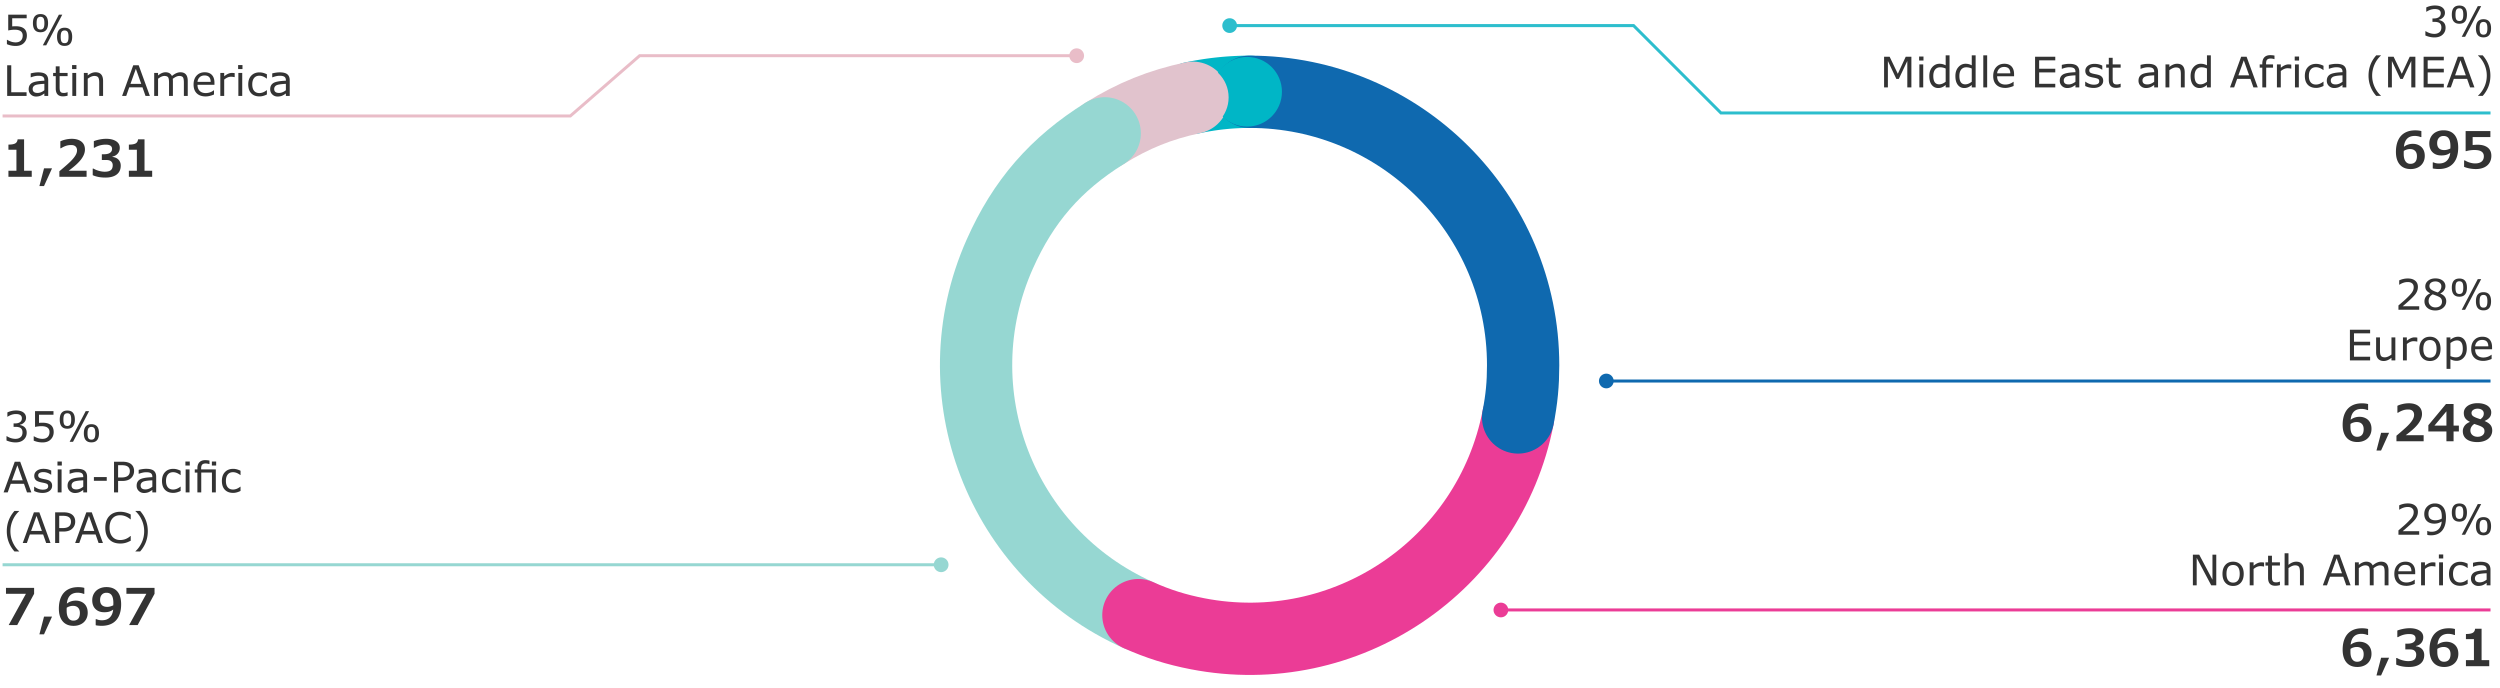 <svg xmlns="http://www.w3.org/2000/svg" width="830" height="228.5" viewBox="0 0 830 228.5"><style>.st22{fill:#333}.st133{display:none}.st134{display:inline}</style><g id="Grafik"><path d="M396.003 32.455a91.916 91.916 0 0118.878-1.984" fill-rule="evenodd" clip-rule="evenodd" fill="none" stroke="#00b6c6" stroke-width="24" stroke-linecap="round" stroke-miterlimit="10"/><path d="M366.765 44.268c9.398-5.873 18.398-9.509 29.238-11.813" fill-rule="evenodd" clip-rule="evenodd" fill="none" stroke="#e1c3cd" stroke-width="24" stroke-linecap="round" stroke-miterlimit="10"/><path d="M377.95 204.218c-45.811-20.397-66.414-74.069-46.018-119.88 7.832-17.592 18.502-29.866 34.833-40.071" fill-rule="evenodd" clip-rule="evenodd" fill="none" stroke="#96d7d2" stroke-width="24" stroke-linecap="round" stroke-miterlimit="10"/><path d="M504.011 138.595c-9.568 49.225-57.23 81.374-106.456 71.805-7.088-1.378-13.009-3.245-19.606-6.182" fill-rule="evenodd" clip-rule="evenodd" fill="none" stroke="#eb3c96" stroke-width="24" stroke-linecap="round" stroke-miterlimit="10"/><path d="M414.881 30.47c50.147 0 90.799 40.652 90.799 90.799 0 6.218-.482 11.221-1.668 17.325" fill-rule="evenodd" clip-rule="evenodd" fill="none" stroke="#0f69af" stroke-width="24" stroke-linecap="round" stroke-miterlimit="10"/><path d="M425.606 30.466c0 6.389-5.176 11.564-11.564 11.564s-11.564-5.176-11.564-11.564 5.176-11.564 11.564-11.565c6.388 0 11.564 5.177 11.564 11.565z" fill="#00b6c6"/><path d="M407.902 32.341c0 6.207-5.028 11.235-11.235 11.235-6.206 0-11.235-5.029-11.235-11.235 0-6.207 5.029-11.235 11.235-11.236 6.206 0 11.235 5.029 11.235 11.236z" fill="#e1c3cd"/><g><path fill="none" stroke="#0f69af" stroke-miterlimit="10" d="M826.853 126.5H533.175"/><circle transform="rotate(-22.5 533.274 126.497)" cx="533.297" cy="126.5" fill="#0f69af" r="2.444"/></g><g><path fill="none" stroke="#96d7d2" stroke-miterlimit="10" d="M.853 187.5h311.679"/><path d="M312.409 189.944a2.444 2.444 0 100-4.887 2.444 2.444 0 000 4.887z" fill="#96d7d2"/></g><g><path fill="none" stroke="#e9bdc8" stroke-miterlimit="10" d="M.853 38.5h188.5l23-20h145.179"/><path d="M357.409 20.944a2.444 2.444 0 100-4.887 2.444 2.444 0 000 4.887z" fill="#e9bdc8"/></g><g><path fill="none" stroke="#2dbecd" stroke-miterlimit="10" d="M826.853 37.5h-255.5l-29-29H408.175"/><path d="M408.297 6.056a2.444 2.444 0 100 4.887 2.444 2.444 0 000-4.887z" fill="#2dbecd"/></g><g><path fill="none" stroke="#eb3c96" stroke-miterlimit="10" d="M826.853 202.5H498.175"/><circle transform="rotate(-31.717 498.328 202.512)" cx="498.297" cy="202.5" fill="#eb3c96" r="2.444"/></g></g><g id="de" class="st133"><g class="st134"><path class="st22" d="M798.68 102.842h-6.772v-1.404l1.613-1.384c.511-.439 1.04-.935 1.589-1.488s.936-.992 1.162-1.317c.227-.325.385-.629.477-.914a2.85 2.85 0 00.138-.883c0-.524-.17-.932-.511-1.223-.34-.292-.82-.437-1.438-.437-.909 0-1.814.292-2.714.874h-.067v-1.411a6.653 6.653 0 012.815-.625c1.012 0 1.813.245 2.402.736.589.49.884 1.163.884 2.019 0 .874-.296 1.692-.887 2.456s-1.948 2.048-4.071 3.853h5.381v1.148zM802.242 97.501v-.041c-.556-.3-.958-.618-1.206-.954s-.373-.757-.373-1.263c0-.748.307-1.374.92-1.877s1.402-.756 2.365-.756c.99 0 1.785.237 2.385.712.6.475.9 1.086.9 1.834 0 .452-.14.896-.42 1.33-.28.435-.695.777-1.246 1.028v.041c1.29.542 1.935 1.375 1.935 2.5 0 .869-.339 1.589-1.018 2.16-.679.571-1.524.857-2.536.857-1.08 0-1.942-.279-2.587-.836s-.967-1.275-.967-2.153c0-1.149.616-2.009 1.848-2.582zm.846.309c-.891.506-1.337 1.229-1.337 2.17 0 .601.207 1.099.622 1.495.414.396.944.595 1.589.595.654 0 1.177-.169 1.569-.507.392-.338.588-.798.588-1.381 0-.506-.156-.912-.467-1.216-.312-.305-1.166-.69-2.564-1.156zm1.646-.618c.784-.501 1.176-1.176 1.176-2.022a1.37 1.37 0 00-.558-1.146c-.372-.284-.842-.427-1.411-.427-.564 0-1.027.133-1.387.4-.361.267-.541.63-.541 1.092 0 .501.227.907.682 1.216.454.309 1.134.605 2.039.887zM816.717 98.583c-1.648 0-2.473-.988-2.473-2.963 0-1.979.824-2.97 2.473-2.97 1.644 0 2.466.988 2.466 2.963 0 1.98-.822 2.97-2.466 2.97zm0-5.04c-.457 0-.784.152-.981.457s-.295.844-.295 1.619c0 .766.096 1.302.289 1.609.193.307.522.46.988.46.457 0 .783-.154.978-.463s.292-.847.292-1.613c0-.761-.1-1.296-.299-1.605s-.524-.464-.972-.464zm7.109-.705l-5.241 10.004h-1.108l5.241-10.004h1.108zm.752 10.199c-1.644 0-2.466-.988-2.466-2.963 0-1.98.822-2.97 2.466-2.97 1.648 0 2.473.988 2.473 2.963 0 1.98-.825 2.97-2.473 2.97zm.007-5.039c-.457 0-.784.152-.981.457-.197.305-.296.844-.296 1.619 0 .766.097 1.302.289 1.609.192.307.522.46.988.46.457 0 .783-.155.978-.463.195-.309.292-.847.292-1.613 0-.761-.1-1.297-.299-1.606-.2-.308-.523-.463-.971-.463zM787.517 119.354h-6.591V109.35h6.591v1.183h-5.261v2.741h5.261v1.183h-5.261v3.715h5.261v1.182zM795.747 119.354h-1.263v-.833c-.864.694-1.702 1.042-2.513 1.042-.802 0-1.418-.244-1.851-.732-.432-.488-.648-1.191-.648-2.11v-4.871h1.263v4.273c0 .842.108 1.426.323 1.75s.638.487 1.27.487c.636 0 1.354-.303 2.156-.907v-5.604h1.263v7.505zM802.916 113.227h-.067l-.356-.067a5.46 5.46 0 00-.819-.061c-.69 0-1.416.309-2.177.927v5.328h-1.263v-7.505h1.263v1.108c.905-.739 1.738-1.108 2.5-1.108.291 0 .598.027.92.081v1.297zM807.042 119.563c-1.057 0-1.899-.352-2.526-1.055-.627-.703-.94-1.67-.94-2.902 0-1.227.312-2.195.937-2.902.625-.708 1.468-1.062 2.53-1.062 1.048 0 1.887.355 2.516 1.064.629.71.944 1.677.944 2.899s-.313 2.188-.94 2.896c-.629.708-1.469 1.062-2.521 1.062zm0-6.833c-1.442 0-2.164.958-2.164 2.875 0 .945.189 1.66.568 2.143.378.484.91.726 1.596.726.672 0 1.199-.241 1.582-.722s.575-1.197.575-2.146c0-1.918-.72-2.876-2.157-2.876zM813.72 118.978v3.145h-1.263V111.85h1.263v.786c.793-.663 1.617-.994 2.473-.994.896 0 1.598.341 2.106 1.024s.763 1.631.763 2.845c0 1.205-.319 2.171-.958 2.899s-1.426 1.092-2.362 1.092a4.081 4.081 0 01-2.022-.524zm0-5.281v4.253a4.224 4.224 0 001.801.417c.703 0 1.252-.237 1.646-.712.394-.475.591-1.178.591-2.11 0-1.801-.629-2.701-1.888-2.701-.671 0-1.388.284-2.15.853zM826.862 119.354h-1.256v-.799c-.604.443-1.106.722-1.505.836a4.31 4.31 0 01-1.189.171c-.681 0-1.255-.225-1.723-.675-.468-.45-.702-1.02-.702-1.71 0-.905.339-1.576 1.018-2.012.678-.437 2.046-.693 4.102-.77v-.195c0-.475-.148-.83-.443-1.065-.295-.235-.82-.353-1.572-.353-.685 0-1.476.17-2.372.51h-.067v-1.283c.909-.229 1.725-.342 2.446-.342 1.16 0 1.994.216 2.503.648.508.433.762 1.081.762 1.945v5.094zm-1.256-1.847v-2.089c-1.671.076-2.725.25-3.161.524s-.655.656-.655 1.149c0 .864.526 1.297 1.579 1.297.739-.001 1.484-.294 2.237-.881z"/></g><g class="st134"><path class="st22" d="M800.696 11.792v-1.404h.101c.936.583 1.881.874 2.835.874.641 0 1.181-.172 1.623-.517.441-.345.662-.876.662-1.593 0-.604-.174-1.057-.524-1.357-.349-.3-.943-.45-1.78-.45h-.605V6.229h.471c.685 0 1.229-.144 1.632-.43.403-.287.605-.701.605-1.243 0-.927-.65-1.391-1.949-1.391-.914 0-1.818.292-2.714.874h-.067V2.634a6.686 6.686 0 012.815-.631c1.057 0 1.868.218 2.432.655.564.437.847 1.022.847 1.757 0 .56-.197 1.046-.591 1.458s-.855.672-1.384.779v.094c1.456.3 2.184 1.136 2.184 2.506 0 .918-.325 1.676-.974 2.274-.649.598-1.534.897-2.654.897-.987.001-1.975-.21-2.965-.631zM816.718 7.956c-1.648 0-2.473-.988-2.473-2.963 0-1.979.824-2.97 2.473-2.97 1.644 0 2.466.988 2.466 2.963-.001 1.98-.823 2.97-2.466 2.97zm0-5.039c-.457 0-.784.152-.981.457s-.295.844-.295 1.619c0 .766.096 1.302.289 1.609.193.307.522.46.988.46.457 0 .783-.154.978-.463s.292-.847.292-1.613c0-.761-.1-1.296-.299-1.605s-.525-.464-.972-.464zm7.108-.706l-5.241 10.004h-1.108l5.241-10.004h1.108zm.752 10.199c-1.644 0-2.466-.988-2.466-2.963 0-1.98.822-2.97 2.466-2.97 1.648 0 2.473.988 2.473 2.963 0 1.98-.824 2.97-2.473 2.97zm.007-5.039c-.457 0-.784.152-.981.457-.197.305-.296.844-.296 1.619 0 .766.097 1.302.289 1.609.192.307.522.46.988.46.457 0 .783-.155.978-.463.195-.309.292-.847.292-1.613 0-.761-.1-1.297-.299-1.606-.199-.308-.523-.463-.971-.463zM612.118 28.728h-1.331v-8.62l-2.781 5.865h-.793l-2.761-5.865v8.62h-1.243V18.723h1.814l2.667 5.57 2.58-5.57h1.848v10.005zM616.062 19.966h-1.424v-1.31h1.424v1.31zm-.081 8.762h-1.263v-7.505h1.263v7.505zM622.377 28.66a6.284 6.284 0 01-1.525.215c-1.563 0-2.345-.867-2.345-2.6v-3.991h-.854v-1.062h.854v-2.157h1.263v2.157h2.606v1.062h-2.606v3.42c0 .623.033 1.054.101 1.293s.195.428.383.564c.188.137.497.205.927.205.34 0 .717-.081 1.129-.242h.067v1.136zM627.833 28.66a6.284 6.284 0 01-1.525.215c-1.563 0-2.345-.867-2.345-2.6v-3.991h-.854v-1.062h.854v-2.157h1.263v2.157h2.606v1.062h-2.606v3.42c0 .623.033 1.054.101 1.293s.195.428.383.564c.188.137.497.205.927.205.34 0 .717-.081 1.129-.242h.067v1.136zM630.695 28.728h-1.263V18.273h1.263v10.455zM639.476 25.106h-5.529c0 .842.236 1.502.708 1.979s1.125.715 1.958.715c.977 0 1.859-.302 2.647-.907h.067v1.377c-1.012.421-1.913.632-2.701.632-1.25 0-2.223-.337-2.919-1.011-.696-.674-1.044-1.631-1.044-2.873 0-1.231.334-2.207 1.004-2.926.669-.719 1.551-1.078 2.644-1.078 1.012 0 1.793.296 2.342.89.548.593.823 1.432.823 2.516v.686zm-1.229-.967c-.009-1.389-.676-2.083-2.002-2.083-.667 0-1.203.196-1.606.588-.403.392-.634.891-.692 1.495h4.3zM646.074 22.6h-.067l-.356-.067a5.46 5.46 0 00-.819-.061c-.69 0-1.416.309-2.177.927v5.328h-1.263v-7.505h1.263v1.108c.905-.739 1.738-1.108 2.5-1.108.291 0 .598.027.92.081V22.6zM653.445 25.106h-5.529c0 .842.236 1.502.708 1.979s1.125.715 1.958.715c.977 0 1.859-.302 2.647-.907h.067v1.377c-1.012.421-1.913.632-2.701.632-1.25 0-2.223-.337-2.919-1.011-.696-.674-1.044-1.631-1.044-2.873 0-1.231.334-2.207 1.004-2.926.669-.719 1.551-1.078 2.644-1.078 1.012 0 1.793.296 2.342.89.548.593.823 1.432.823 2.516v.686zm-1.23-.967c-.009-1.389-.676-2.083-2.002-2.083-.667 0-1.203.196-1.606.588-.403.392-.634.891-.692 1.495h4.3zM660.042 22.6h-.067l-.356-.067a5.46 5.46 0 00-.819-.061c-.69 0-1.416.309-2.177.927v5.328h-1.263v-7.505h1.263v1.108c.905-.739 1.738-1.108 2.5-1.108.291 0 .598.027.92.081V22.6zM674.891 23.729c0 1.608-.411 2.878-1.232 3.809-.822.932-1.961 1.398-3.417 1.398-1.429 0-2.56-.458-3.393-1.374s-1.25-2.194-1.25-3.833c0-1.635.415-2.913 1.243-3.833.829-.92 1.962-1.38 3.4-1.38 1.429 0 2.561.459 3.396 1.377.835.918 1.253 2.196 1.253 3.836zm-4.643-4.065c-1.012 0-1.81.352-2.392 1.055-.583.703-.874 1.707-.874 3.01 0 1.312.294 2.317.883 3.013.589.696 1.383 1.045 2.382 1.045.999 0 1.792-.35 2.378-1.048.587-.699.88-1.702.88-3.01 0-1.304-.293-2.307-.88-3.01-.585-.703-1.378-1.055-2.377-1.055zM676.396 28.277V26.86h.067c.887.654 1.798.981 2.735.981 1.182 0 1.773-.372 1.773-1.115 0-.363-.124-.617-.373-.763-.249-.146-.771-.292-1.568-.44-1.058-.197-1.755-.472-2.093-.826-.338-.354-.507-.809-.507-1.364 0-.663.273-1.21.82-1.643.546-.432 1.283-.648 2.21-.648a5.72 5.72 0 012.506.564v1.351h-.067c-.806-.564-1.65-.847-2.533-.847-.457 0-.846.089-1.166.266s-.48.44-.48.79c0 .349.128.605.383.769s.788.322 1.599.474c.672.125 1.165.26 1.478.403s.572.358.776.645c.204.287.306.656.306 1.108 0 .69-.286 1.253-.856 1.69-.571.437-1.343.655-2.315.655a6.127 6.127 0 01-2.695-.633zM687.966 28.66a6.284 6.284 0 01-1.525.215c-1.563 0-2.345-.867-2.345-2.6v-3.991h-.854v-1.062h.854v-2.157h1.263v2.157h2.606v1.062h-2.606v3.42c0 .623.033 1.054.101 1.293s.195.428.383.564c.188.137.497.205.927.205.34 0 .717-.081 1.129-.242h.067v1.136zM695.773 25.106h-5.529c0 .842.236 1.502.708 1.979s1.125.715 1.958.715c.977 0 1.859-.302 2.647-.907h.067v1.377c-1.012.421-1.913.632-2.701.632-1.25 0-2.223-.337-2.919-1.011-.696-.674-1.044-1.631-1.044-2.873 0-1.231.334-2.207 1.004-2.926.669-.719 1.551-1.078 2.644-1.078 1.012 0 1.793.296 2.342.89.548.593.823 1.432.823 2.516v.686zm-1.23-.967c-.009-1.389-.676-2.083-2.002-2.083-.667 0-1.203.196-1.606.588-.403.392-.634.891-.692 1.495h4.3zM703.963 28.728H702.7v-4.273c0-.905-.119-1.504-.356-1.797s-.647-.44-1.229-.44c-.645 0-1.366.302-2.164.907v5.604h-1.263v-7.505h1.263v.833c.838-.694 1.678-1.041 2.52-1.041 1.662 0 2.493.947 2.493 2.842v4.87zM717.454 28.728h-1.263v-.833c-.864.694-1.702 1.042-2.513 1.042-.802 0-1.418-.244-1.851-.732-.432-.488-.648-1.191-.648-2.11v-4.871h1.263v4.273c0 .842.108 1.426.323 1.75s.638.487 1.27.487c.636 0 1.354-.303 2.156-.907v-5.604h1.263v7.505zM726.215 28.728h-1.263v-4.273c0-.905-.119-1.504-.356-1.797s-.647-.44-1.229-.44c-.645 0-1.366.302-2.164.907v5.604h-1.263v-7.505h1.263v.833c.838-.694 1.678-1.041 2.52-1.041 1.662 0 2.493.947 2.493 2.842v4.87zM734.735 28.728h-1.263v-.786c-.766.663-1.572.995-2.418.995-.896 0-1.607-.344-2.133-1.032-.526-.688-.79-1.645-.79-2.872 0-1.209.323-2.181.968-2.916.645-.734 1.433-1.102 2.365-1.102.699 0 1.368.17 2.009.51v-3.252h1.263v10.455zm-1.264-1.848v-4.307a4.265 4.265 0 00-1.794-.403c-.699 0-1.247.244-1.646.732-.398.488-.598 1.189-.598 2.103 0 1.818.64 2.728 1.921 2.728.682 0 1.388-.284 2.117-.853zM750.047 28.728h-1.417l-.981-2.788h-4.327l-.98 2.788h-1.351l3.642-10.004h1.773l3.641 10.004zm-2.808-3.931l-1.754-4.911-1.76 4.911h3.514zM755.502 19.496h-.067l-.39-.094a3.69 3.69 0 00-.746-.094c-.533 0-.924.118-1.172.353-.249.235-.373.671-.373 1.307v.255h2.277v1.062h-2.237v6.443h-1.263v-6.443h-.853v-1.062h.853v-.249c0-.896.221-1.581.662-2.056.441-.475 1.083-.712 1.925-.712.452 0 .914.045 1.384.134v1.156zM760.985 22.6h-.067l-.356-.067a5.46 5.46 0 00-.819-.061c-.69 0-1.416.309-2.177.927v5.328h-1.263v-7.505h1.263v1.108c.905-.739 1.738-1.108 2.5-1.108.291 0 .598.027.92.081V22.6zM763.532 19.966h-1.424v-1.31h1.424v1.31zm-.081 8.762h-1.263v-7.505h1.263v7.505zM772.763 28.728h-1.666l-3.01-3.286-.819.78v2.506h-1.263V18.273h1.263v6.706l3.648-3.756h1.592l-3.487 3.467 3.742 4.038zM779.824 28.728h-1.256v-.799c-.604.443-1.106.722-1.505.836a4.31 4.31 0 01-1.189.171c-.681 0-1.255-.225-1.723-.675-.468-.45-.702-1.02-.702-1.71 0-.905.339-1.576 1.018-2.012.678-.437 2.046-.693 4.102-.77v-.195c0-.475-.148-.83-.443-1.065-.295-.235-.82-.353-1.572-.353-.685 0-1.476.17-2.372.51h-.067v-1.283c.909-.229 1.725-.342 2.446-.342 1.16 0 1.994.216 2.503.648.508.433.762 1.081.762 1.945v5.094zm-1.256-1.848v-2.089c-1.671.076-2.725.25-3.161.524s-.655.656-.655 1.149c0 .864.526 1.297 1.579 1.297.739-.001 1.484-.294 2.237-.881zM791.112 31.496h-1.539c-1.671-1.904-2.506-4.107-2.506-6.611 0-2.503.835-4.708 2.506-6.611h1.539v.067a8.524 8.524 0 00-2.106 2.959 8.895 8.895 0 00-.756 3.584c0 1.294.263 2.518.79 3.668.526 1.151 1.217 2.11 2.073 2.876v.068zM802.352 28.728h-1.331v-8.62l-2.781 5.865h-.793l-2.761-5.865v8.62h-1.243V18.723h1.814l2.667 5.57 2.58-5.57h1.848v10.005zM811.631 28.728h-6.591V18.723h6.591v1.183h-5.261v2.741h5.261v1.183h-5.261v3.715h5.261v1.183zM821.628 28.728h-1.417l-.981-2.788h-4.327l-.98 2.788h-1.351l3.642-10.004h1.773l3.641 10.004zm-2.808-3.931l-1.754-4.911-1.76 4.911h3.514zM824.329 31.496h-1.539v-.067c.855-.766 1.546-1.725 2.073-2.876a8.722 8.722 0 00.789-3.668 8.82 8.82 0 00-.766-3.615 8.591 8.591 0 00-2.096-2.929v-.067h1.539c1.67 1.904 2.506 4.108 2.506 6.611s-.835 4.707-2.506 6.611z"/></g><g class="st134"><path class="st22" d="M798.68 177.524h-6.772v-1.404l1.613-1.384c.511-.439 1.04-.935 1.589-1.488s.936-.992 1.162-1.317c.227-.325.385-.629.477-.914a2.85 2.85 0 00.138-.883c0-.524-.17-.932-.511-1.223-.34-.292-.82-.437-1.438-.437-.909 0-1.814.292-2.714.874h-.067v-1.411a6.653 6.653 0 012.815-.625c1.012 0 1.813.245 2.402.736.589.49.884 1.163.884 2.019 0 .874-.296 1.692-.887 2.456s-1.948 2.048-4.071 3.853h5.381v1.148zM801.307 177.565v-1.284h.067c.394.188.842.282 1.344.282.999 0 1.778-.3 2.338-.9.56-.6.882-1.415.968-2.445-.757.466-1.55.699-2.378.699-1.03 0-1.84-.279-2.429-.836s-.883-1.327-.883-2.308c0-1.025.337-1.857 1.011-2.496.674-.638 1.493-.957 2.456-.957 1.12 0 2.002.379 2.647 1.139.645.759.968 1.914.968 3.463 0 1.85-.424 3.279-1.273 4.287s-2.057 1.512-3.625 1.512c-.498-.002-.901-.054-1.211-.156zm4.724-5.301c.018-.305.027-.515.027-.632 0-1.151-.211-1.975-.635-2.472s-.969-.746-1.636-.746c-.65 0-1.16.202-1.532.605-.372.403-.558.97-.558 1.7 0 1.397.755 2.096 2.264 2.096a4.157 4.157 0 002.07-.551zM816.717 173.265c-1.648 0-2.473-.988-2.473-2.963 0-1.979.824-2.97 2.473-2.97 1.644 0 2.466.988 2.466 2.963 0 1.98-.822 2.97-2.466 2.97zm0-5.039c-.457 0-.784.152-.981.457s-.295.844-.295 1.619c0 .766.096 1.302.289 1.609.193.307.522.46.988.46.457 0 .783-.154.978-.463s.292-.847.292-1.613c0-.761-.1-1.296-.299-1.605s-.524-.464-.972-.464zm7.109-.706l-5.241 10.004h-1.108l5.241-10.004h1.108zm.752 10.199c-1.644 0-2.466-.988-2.466-2.963 0-1.98.822-2.97 2.466-2.97 1.648 0 2.473.988 2.473 2.963 0 1.98-.825 2.97-2.473 2.97zm.007-5.039c-.457 0-.784.152-.981.457-.197.305-.296.844-.296 1.619 0 .766.097 1.302.289 1.609.192.307.522.46.988.46.457 0 .783-.155.978-.463.195-.309.292-.847.292-1.613 0-.761-.1-1.297-.299-1.606-.2-.308-.523-.463-.971-.463zM748.138 194.037h-1.646l-4.743-8.949v8.949h-1.243v-10.004h2.062l4.327 8.17v-8.17h1.243v10.004zM753.635 194.245c-1.057 0-1.899-.352-2.526-1.055-.627-.703-.94-1.67-.94-2.902 0-1.227.312-2.195.937-2.902.625-.708 1.468-1.062 2.53-1.062 1.048 0 1.887.355 2.516 1.064.629.71.944 1.677.944 2.899s-.313 2.188-.94 2.896c-.629.708-1.469 1.062-2.521 1.062zm0-6.833c-1.442 0-2.164.958-2.164 2.875 0 .945.189 1.66.568 2.143.378.484.91.726 1.596.726.672 0 1.199-.241 1.582-.722s.575-1.197.575-2.146c-.001-1.917-.72-2.876-2.157-2.876zM763.733 187.909h-.067l-.356-.067a5.46 5.46 0 00-.819-.061c-.69 0-1.416.309-2.177.927v5.328h-1.263v-7.505h1.263v1.108c.905-.739 1.738-1.108 2.5-1.108.291 0 .598.027.92.081v1.297zM771.009 194.037h-1.263v-.786c-.766.663-1.572.995-2.418.995-.896 0-1.607-.344-2.133-1.032-.526-.688-.79-1.645-.79-2.872 0-1.209.323-2.181.968-2.916.645-.734 1.433-1.102 2.365-1.102.699 0 1.368.17 2.009.51v-3.252h1.263v10.455zm-1.263-1.848v-4.307a4.265 4.265 0 00-1.794-.403c-.699 0-1.247.244-1.646.732-.398.488-.598 1.189-.598 2.103 0 1.818.64 2.728 1.921 2.728.681 0 1.387-.284 2.117-.853zM779.327 194.037h-1.256v-.799c-.604.443-1.106.722-1.505.836a4.31 4.31 0 01-1.189.171c-.681 0-1.255-.225-1.723-.675-.468-.45-.702-1.02-.702-1.71 0-.905.339-1.576 1.018-2.012.678-.437 2.046-.693 4.102-.77v-.195c0-.475-.148-.83-.443-1.065-.295-.235-.82-.353-1.572-.353-.685 0-1.476.17-2.372.51h-.067v-1.283c.909-.229 1.725-.342 2.446-.342 1.16 0 1.994.216 2.503.648.508.433.762 1.081.762 1.945v5.094zm-1.256-1.848V190.1c-1.671.076-2.725.25-3.161.524s-.655.656-.655 1.149c0 .864.526 1.297 1.579 1.297.739-.001 1.484-.294 2.237-.881zM792.711 194.037h-1.263v-4.273c0-.981-.118-1.599-.353-1.854-.235-.255-.619-.383-1.152-.383-.604 0-1.312.313-2.123.94.031.251.047.506.047.766v4.804h-1.263v-4.273c0-.972-.114-1.588-.343-1.848s-.616-.39-1.163-.39c-.596 0-1.288.302-2.076.907v5.604h-1.263v-7.505h1.263v.833c.838-.694 1.648-1.041 2.433-1.041 1.012 0 1.711.405 2.096 1.216.958-.811 1.875-1.216 2.748-1.216 1.608 0 2.412.947 2.412 2.842v4.871zM801.425 190.415h-5.529c0 .842.236 1.502.708 1.979s1.125.715 1.958.715c.977 0 1.859-.302 2.647-.907h.067v1.377c-1.012.421-1.913.632-2.701.632-1.25 0-2.223-.337-2.919-1.011-.696-.674-1.044-1.631-1.044-2.873 0-1.231.334-2.207 1.004-2.926.669-.719 1.551-1.078 2.644-1.078 1.012 0 1.793.296 2.342.89.548.593.823 1.432.823 2.516v.686zm-1.229-.967c-.009-1.389-.676-2.083-2.002-2.083-.667 0-1.203.196-1.606.588-.403.392-.634.891-.692 1.495h4.3zM808.023 187.909h-.067l-.356-.067a5.46 5.46 0 00-.819-.061c-.69 0-1.416.309-2.177.927v5.328h-1.263v-7.505h1.263v1.108c.905-.739 1.738-1.108 2.5-1.108.291 0 .598.027.92.081v1.297zM810.569 185.275h-1.424v-1.31h1.424v1.31zm-.08 8.762h-1.263v-7.505h1.263v7.505zM819.801 194.037h-1.666l-3.01-3.286-.819.78v2.506h-1.263v-10.455h1.263v6.706l3.648-3.756h1.592l-3.487 3.467 3.742 4.038zM826.862 194.037h-1.256v-.799c-.604.443-1.106.722-1.505.836a4.31 4.31 0 01-1.189.171c-.681 0-1.255-.225-1.723-.675-.468-.45-.702-1.02-.702-1.71 0-.905.339-1.576 1.018-2.012.678-.437 2.046-.693 4.102-.77v-.195c0-.475-.148-.83-.443-1.065-.295-.235-.82-.353-1.572-.353-.685 0-1.476.17-2.372.51h-.067v-1.283c.909-.229 1.725-.342 2.446-.342 1.16 0 1.994.216 2.503.648.508.433.762 1.081.762 1.945v5.094zm-1.256-1.848V190.1c-1.671.076-2.725.25-3.161.524s-.655.656-.655 1.149c0 .864.526 1.297 1.579 1.297.739-.001 1.484-.294 2.237-.881z"/></g><g class="st134"><path class="st22" d="M2.137 146.246v-1.404h.101c.936.583 1.881.874 2.835.874.641 0 1.181-.172 1.623-.517.441-.345.662-.876.662-1.593 0-.604-.174-1.057-.524-1.357-.349-.3-.943-.45-1.78-.45h-.606v-1.115h.471c.685 0 1.229-.144 1.632-.43.403-.287.605-.701.605-1.243 0-.927-.65-1.391-1.949-1.391-.914 0-1.818.292-2.714.874h-.067v-1.404a6.686 6.686 0 012.815-.631c1.057 0 1.868.218 2.432.655.564.437.847 1.022.847 1.757 0 .56-.197 1.046-.591 1.458s-.855.672-1.384.779v.094c1.456.3 2.184 1.136 2.184 2.506 0 .918-.325 1.676-.974 2.274-.649.598-1.534.897-2.654.897-.987-.001-1.975-.212-2.964-.633zM11.019 146.293v-1.417h.094c.932.56 1.845.84 2.741.84.73 0 1.299-.196 1.707-.588s.611-.939.611-1.643c0-1.272-.88-1.908-2.641-1.908-.582 0-1.276.081-2.083.242v-5.153h6.02v1.176h-4.724v2.661c.385-.036.757-.054 1.116-.054 2.45 0 3.675 1.015 3.675 3.044 0 .954-.319 1.757-.957 2.408-.639.652-1.538.978-2.698.978a7.075 7.075 0 01-2.861-.586zM26.906 142.41c-1.648 0-2.473-.988-2.473-2.963 0-1.979.824-2.97 2.473-2.97 1.644 0 2.466.988 2.466 2.963-.001 1.98-.823 2.97-2.466 2.97zm0-5.039c-.457 0-.784.152-.981.457s-.295.844-.295 1.619c0 .766.096 1.302.289 1.609.193.307.522.46.988.46.457 0 .783-.154.978-.463s.292-.847.292-1.613c0-.761-.1-1.296-.299-1.605s-.525-.464-.972-.464zm7.108-.706l-5.241 10.004h-1.108l5.241-10.004h1.108zm.752 10.199c-1.644 0-2.466-.988-2.466-2.963 0-1.98.822-2.97 2.466-2.97 1.648 0 2.473.988 2.473 2.963 0 1.981-.824 2.97-2.473 2.97zm.007-5.039c-.457 0-.784.152-.981.457-.197.305-.296.844-.296 1.619 0 .766.097 1.302.289 1.609.192.307.522.46.988.46.457 0 .783-.155.978-.463.195-.309.292-.847.292-1.613 0-.761-.1-1.297-.299-1.606-.199-.308-.523-.463-.971-.463zM10.246 163.182H8.828l-.981-2.788H3.52l-.98 2.788H1.189l3.642-10.004h1.773l3.642 10.004zm-2.808-3.931l-1.754-4.911-1.76 4.911h3.514zM11.16 162.731v-1.417h.067c.887.654 1.798.981 2.735.981 1.182 0 1.773-.372 1.773-1.115 0-.363-.124-.617-.373-.763-.249-.146-.771-.292-1.568-.44-1.058-.197-1.755-.472-2.093-.826-.338-.354-.507-.809-.507-1.364 0-.663.273-1.21.82-1.643.546-.432 1.283-.648 2.21-.648a5.72 5.72 0 012.506.564v1.351h-.067c-.806-.564-1.65-.847-2.533-.847-.457 0-.846.089-1.166.266s-.48.44-.48.79c0 .349.128.605.383.769s.788.322 1.599.474c.672.125 1.165.26 1.478.403s.572.358.776.645c.204.287.306.656.306 1.108 0 .69-.286 1.253-.856 1.69-.571.437-1.343.655-2.315.655a6.127 6.127 0 01-2.695-.633zM20.19 154.42h-1.424v-1.31h1.424v1.31zm-.081 8.762h-1.263v-7.505h1.263v7.505zM28.89 159.56h-5.529c0 .842.236 1.502.708 1.979s1.125.715 1.958.715c.977 0 1.859-.302 2.647-.907h.067v1.377c-1.012.421-1.913.632-2.701.632-1.25 0-2.223-.337-2.919-1.011-.696-.674-1.044-1.631-1.044-2.873 0-1.231.334-2.207 1.004-2.926.669-.719 1.551-1.078 2.644-1.078 1.012 0 1.793.296 2.342.89.548.593.823 1.432.823 2.516v.686zm-1.229-.967c-.009-1.389-.676-2.083-2.002-2.083-.667 0-1.203.196-1.606.588-.403.392-.634.891-.692 1.495h4.3zM37.08 163.182h-1.263v-4.273c0-.905-.119-1.504-.356-1.797s-.647-.44-1.229-.44c-.645 0-1.366.302-2.164.907v5.604h-1.263v-7.505h1.263v.833c.838-.694 1.678-1.041 2.52-1.041 1.662 0 2.493.947 2.493 2.842v4.87zM43.491 159.413h-4.193v-1.216h4.193v1.216zM47.192 159.453v3.729h-1.33v-10.004h2.714c1.272 0 2.229.265 2.869.793.64.529.96 1.272.96 2.23 0 .918-.324 1.69-.971 2.315s-1.618.937-2.913.937h-1.329zm0-5.133v3.998h1.122c1.805 0 2.708-.694 2.708-2.083 0-1.276-.838-1.915-2.513-1.915h-1.317zM59.622 163.182h-1.256v-.799c-.604.443-1.106.722-1.505.836a4.31 4.31 0 01-1.189.171c-.681 0-1.255-.225-1.723-.675-.468-.45-.702-1.02-.702-1.71 0-.905.339-1.576 1.018-2.012.678-.437 2.046-.693 4.102-.77v-.195c0-.475-.148-.83-.443-1.065-.295-.235-.82-.353-1.572-.353-.685 0-1.476.17-2.372.51h-.067v-1.283c.909-.229 1.725-.342 2.446-.342 1.16 0 1.994.216 2.503.648.508.433.762 1.081.762 1.945v5.094zm-1.256-1.848v-2.089c-1.671.076-2.725.25-3.161.524s-.655.656-.655 1.149c0 .864.526 1.297 1.579 1.297.739-.001 1.485-.294 2.237-.881zM67.497 163.182h-6.06v-.934l4.374-5.516h-4.28v-1.055h5.852v.9l-4.394 5.536h4.508v1.069zM70.641 154.42h-1.424v-1.31h1.424v1.31zm-.08 8.762h-1.263v-7.505h1.263v7.505zM79.14 163.182h-1.263v-6.463H74.39v6.463h-1.263v-6.443h-.853v-1.062h.853v-.329c0-.869.223-1.534.668-1.996s1.081-.692 1.905-.692c.381 0 .838.045 1.371.134v1.142h-.067l-.437-.094a3.636 3.636 0 00-.692-.094c-.542 0-.932.121-1.169.363-.238.242-.356.674-.356 1.297v.269h4.79v7.505zm.115-8.762h-1.397v-1.31h1.397v1.31zM88.473 163.182h-1.666l-3.01-3.286-.819.78v2.506h-1.263v-10.455h1.263v6.706l3.648-3.756h1.592l-3.487 3.467 3.742 4.038zM6.275 182.461H4.737c-1.671-1.904-2.506-4.107-2.506-6.611 0-2.503.835-4.708 2.506-6.611h1.539v.067a8.524 8.524 0 00-2.106 2.959 8.895 8.895 0 00-.756 3.584c0 1.294.263 2.518.79 3.668.526 1.151 1.217 2.11 2.073 2.876v.068zM16.494 179.693h-1.417l-.981-2.788H9.769l-.98 2.788H7.438l3.642-10.004h1.773l3.641 10.004zm-2.808-3.93l-1.754-4.911-1.76 4.911h3.514zM19.343 175.964v3.729h-1.33v-10.004h2.714c1.272 0 2.229.265 2.869.793.64.529.96 1.272.96 2.23 0 .918-.324 1.69-.971 2.315s-1.618.937-2.913.937h-1.329zm0-5.132v3.998h1.122c1.805 0 2.708-.694 2.708-2.083 0-1.276-.838-1.915-2.513-1.915h-1.317zM33.6 179.693h-1.417l-.981-2.788h-4.327l-.98 2.788h-1.351l3.642-10.004h1.773l3.641 10.004zm-2.808-3.93l-1.754-4.911-1.76 4.911h3.514zM42.678 178.968c-.255.107-.479.208-.672.302a6.236 6.236 0 01-2.728.605c-1.563 0-2.77-.454-3.621-1.361s-1.277-2.178-1.277-3.813c0-1.639.445-2.915 1.334-3.826s2.079-1.367 3.571-1.367c1.115 0 2.247.293 3.393.88v1.579h-.101c-1.044-.882-2.17-1.324-3.38-1.324-1.07 0-1.91.362-2.52 1.085-.609.723-.914 1.714-.914 2.973 0 1.241.309 2.222.927 2.943s1.458 1.082 2.52 1.082c1.276 0 2.401-.439 3.373-1.317h.094v1.559zM45.742 182.461h-1.539v-.067c.855-.766 1.546-1.725 2.073-2.876a8.722 8.722 0 00.789-3.668 8.82 8.82 0 00-.766-3.615 8.591 8.591 0 00-2.096-2.929v-.067h1.539c1.67 1.904 2.506 4.108 2.506 6.611-.001 2.504-.836 4.708-2.506 6.611z"/></g><g class="st134"><path class="st22" d="M2.271 14.666v-1.417h.094c.932.56 1.845.84 2.741.84.73 0 1.299-.196 1.707-.588s.611-.939.611-1.643c0-1.272-.88-1.908-2.641-1.908-.582 0-1.276.081-2.083.242V5.038h6.02v1.176H3.997v2.661c.385-.036.757-.054 1.116-.054 2.45 0 3.675 1.015 3.675 3.044 0 .954-.319 1.757-.957 2.408-.639.652-1.538.978-2.698.978a7.058 7.058 0 01-2.862-.585zM18.158 10.783c-1.648 0-2.473-.988-2.473-2.963 0-1.979.824-2.97 2.473-2.97 1.644 0 2.466.988 2.466 2.963 0 1.98-.822 2.97-2.466 2.97zm0-5.039c-.457 0-.784.152-.981.457s-.295.844-.295 1.619c0 .766.096 1.302.289 1.609.193.307.522.46.988.46.457 0 .783-.154.978-.463s.292-.847.292-1.613c0-.761-.1-1.296-.299-1.605s-.524-.464-.972-.464zm7.108-.706l-5.241 10.004h-1.108l5.241-10.004h1.108zm.753 10.199c-1.644 0-2.466-.988-2.466-2.963 0-1.98.822-2.97 2.466-2.97 1.648 0 2.473.988 2.473 2.963 0 1.981-.825 2.97-2.473 2.97zm.007-5.039c-.457 0-.784.152-.981.457-.197.305-.296.844-.296 1.619 0 .766.097 1.302.289 1.609.192.307.522.46.988.46.457 0 .783-.155.978-.463.195-.309.292-.847.292-1.613 0-.761-.1-1.297-.299-1.606-.2-.308-.524-.463-.971-.463zM8.687 31.555H2.358V21.55h1.33v8.822h4.999v1.183zM15.748 31.555h-1.256v-.799c-.604.443-1.106.722-1.505.836a4.31 4.31 0 01-1.189.171c-.681 0-1.255-.225-1.723-.675-.468-.45-.702-1.02-.702-1.71 0-.905.339-1.576 1.018-2.012.678-.437 2.046-.693 4.102-.77v-.195c0-.475-.148-.83-.443-1.065-.295-.235-.82-.353-1.572-.353-.685 0-1.476.17-2.372.51h-.067V24.21c.909-.229 1.725-.342 2.446-.342 1.16 0 1.994.216 2.503.648.508.433.762 1.081.762 1.945v5.094zm-1.256-1.848v-2.089c-1.671.076-2.725.25-3.161.524s-.655.656-.655 1.149c0 .864.526 1.297 1.579 1.297.739-.001 1.485-.294 2.237-.881zM22.077 31.487a6.284 6.284 0 01-1.525.215c-1.563 0-2.345-.867-2.345-2.6v-3.991h-.854V24.05h.854v-2.157h1.263v2.157h2.606v1.062H19.47v3.42c0 .623.033 1.054.101 1.293s.195.428.383.564c.188.137.497.205.927.205.34 0 .717-.081 1.129-.242h.067v1.135zM29.885 27.933h-5.529c0 .842.236 1.502.708 1.979s1.125.715 1.958.715c.977 0 1.859-.302 2.647-.907h.067v1.377c-1.012.421-1.913.632-2.701.632-1.25 0-2.223-.337-2.919-1.011-.696-.674-1.044-1.631-1.044-2.873 0-1.231.334-2.207 1.004-2.926.669-.719 1.551-1.078 2.644-1.078 1.012 0 1.793.296 2.342.89.548.593.823 1.432.823 2.516v.686zm-1.23-.967c-.009-1.389-.676-2.083-2.002-2.083-.667 0-1.203.196-1.606.588-.403.392-.634.891-.692 1.495h4.3zM33.157 22.793h-1.424v-1.31h1.424v1.31zm-.081 8.762h-1.263V24.05h1.263v7.505zM41.85 31.555h-1.263v-4.273c0-.905-.119-1.504-.356-1.797s-.647-.44-1.229-.44c-.645 0-1.366.302-2.164.907v5.604h-1.263V24.05h1.263v.833c.838-.694 1.678-1.041 2.52-1.041 1.662 0 2.493.947 2.493 2.842v4.871zM50.115 31.555h-1.256v-.799c-.604.443-1.106.722-1.505.836a4.31 4.31 0 01-1.189.171c-.681 0-1.255-.225-1.723-.675-.468-.45-.702-1.02-.702-1.71 0-.905.339-1.576 1.018-2.012.678-.437 2.046-.693 4.102-.77v-.195c0-.475-.148-.83-.443-1.065-.295-.235-.82-.353-1.572-.353-.685 0-1.476.17-2.372.51h-.067V24.21c.909-.229 1.725-.342 2.446-.342 1.16 0 1.994.216 2.503.648.508.433.762 1.081.762 1.945v5.094zm-1.257-1.848v-2.089c-1.671.076-2.725.25-3.161.524s-.655.656-.655 1.149c0 .864.526 1.297 1.579 1.297.739-.001 1.485-.294 2.237-.881zM63.498 31.555h-1.263v-4.273c0-.981-.118-1.599-.353-1.854-.235-.255-.619-.383-1.152-.383-.604 0-1.312.313-2.123.94.031.251.047.506.047.766v4.804h-1.263v-4.273c0-.972-.114-1.588-.343-1.848s-.616-.39-1.163-.39c-.596 0-1.288.302-2.076.907v5.604h-1.263V24.05h1.263v.833c.838-.694 1.648-1.041 2.433-1.041 1.012 0 1.711.405 2.096 1.216.958-.811 1.875-1.216 2.748-1.216 1.608 0 2.412.947 2.412 2.842v4.871zM72.213 27.933h-5.529c0 .842.236 1.502.708 1.979s1.125.715 1.958.715c.977 0 1.859-.302 2.647-.907h.067v1.377c-1.012.421-1.913.632-2.701.632-1.25 0-2.223-.337-2.919-1.011-.696-.674-1.044-1.631-1.044-2.873 0-1.231.334-2.207 1.004-2.926.669-.719 1.551-1.078 2.644-1.078 1.012 0 1.793.296 2.342.89.548.593.823 1.432.823 2.516v.686zm-1.23-.967c-.009-1.389-.676-2.083-2.002-2.083-.667 0-1.203.196-1.606.588-.403.392-.634.891-.692 1.495h4.3zM78.81 25.427h-.067l-.356-.067a5.46 5.46 0 00-.819-.061c-.69 0-1.416.309-2.177.927v5.328h-1.263V24.05h1.263v1.108c.905-.739 1.738-1.108 2.5-1.108.291 0 .598.027.92.081v1.296zM81.357 22.793h-1.424v-1.31h1.424v1.31zm-.081 8.762h-1.263V24.05h1.263v7.505zM90.588 31.555h-1.666l-3.01-3.286-.819.78v2.506H83.83V21.1h1.263v6.706l3.648-3.756h1.592l-3.487 3.467 3.742 4.038zM97.65 31.555h-1.256v-.799c-.604.443-1.106.722-1.505.836a4.31 4.31 0 01-1.189.171c-.681 0-1.255-.225-1.723-.675-.468-.45-.702-1.02-.702-1.71 0-.905.339-1.576 1.018-2.012.678-.437 2.046-.693 4.102-.77v-.195c0-.475-.148-.83-.443-1.065-.295-.235-.82-.353-1.572-.353-.685 0-1.476.17-2.372.51h-.067V24.21c.909-.229 1.725-.342 2.446-.342 1.16 0 1.994.216 2.503.648.508.433.762 1.081.762 1.945v5.094zm-1.257-1.848v-2.089c-1.671.076-2.725.25-3.161.524s-.655.656-.655 1.149c0 .864.526 1.297 1.579 1.297.739-.001 1.485-.294 2.237-.881z"/></g><g class="st134"><path class="st22" d="M786.857 142.34c0 .862-.199 1.631-.596 2.305a4.001 4.001 0 01-1.684 1.562c-.725.366-1.547.55-2.465.55-1.579 0-2.798-.505-3.658-1.516s-1.289-2.437-1.289-4.279c0-1.512.253-2.813.76-3.905.506-1.092 1.246-1.915 2.217-2.469.971-.554 2.137-.831 3.498-.831.801 0 1.492.081 2.075.243v2.016h-.252a4.003 4.003 0 00-.924-.281 5.476 5.476 0 00-1.033-.105c-2.2 0-3.418 1.221-3.653 3.662a4.219 4.219 0 011.361-.747 5 5 0 011.612-.261c.772 0 1.467.161 2.083.483a3.46 3.46 0 011.436 1.39c.341.604.512 1.332.512 2.183zm-7.071-.647c0 1.058.196 1.874.588 2.448.392.574.943.861 1.654.861.706 0 1.249-.215 1.629-.646.38-.431.571-1.066.571-1.906 0-.773-.203-1.368-.609-1.785-.406-.417-.984-.626-1.734-.626-.353 0-.715.056-1.088.168a3.514 3.514 0 00-.995.47l-.017.504v.512zM792.232 146.497h-2.662v-2.914h2.662v2.914zM804.376 146.497h-9.138v-1.864c1.898-1.59 3.186-2.729 3.863-3.418.678-.688 1.191-1.324 1.542-1.906.35-.583.525-1.142.525-1.68 0-.565-.168-1.006-.504-1.323s-.818-.475-1.445-.475c-.694 0-1.321.102-1.881.307a7.882 7.882 0 00-1.579.785h-.202v-2.335c.481-.246 1.078-.449 1.789-.609a9.254 9.254 0 012.016-.239c1.399 0 2.493.315 3.279.945s1.18 1.519 1.18 2.667c0 1.047-.419 2.132-1.256 3.254s-2.241 2.409-4.211 3.859h6.021v2.032zM816.21 143.213h-1.78v3.284h-2.402v-3.284h-6.072v-2.1l5.921-7.122h2.553v7.256h1.78v1.966zm-4.182-1.965v-4.804l-4.031 4.804h4.031zM827.413 142.877c0 .745-.206 1.417-.617 2.016s-.998 1.062-1.759 1.39c-.762.328-1.632.492-2.612.492-1.551 0-2.755-.322-3.611-.966-.857-.644-1.285-1.551-1.285-2.721 0-.644.196-1.236.588-1.776.392-.54.985-.973 1.78-1.297v-.051c-.733-.364-1.255-.775-1.566-1.234-.311-.459-.466-1.044-.466-1.755 0-.622.193-1.183.58-1.684s.932-.891 1.638-1.167c.706-.277 1.503-.416 2.394-.416.907 0 1.712.129 2.415.387.703.257 1.243.623 1.621 1.096s.567 1.007.567 1.6c0 .694-.185 1.268-.554 1.722s-.918.84-1.646 1.159v.051c.845.336 1.479.756 1.902 1.26.419.5.631 1.133.631 1.894zm-2.604.269c0-.375-.07-.673-.21-.895-.14-.221-.374-.425-.701-.613s-.816-.391-1.465-.609l-1.033-.353a3.002 3.002 0 00-.97.962c-.232.378-.349.78-.349 1.205 0 .661.225 1.184.676 1.57.451.387 1.032.58 1.743.58.678 0 1.232-.172 1.663-.517.431-.343.646-.787.646-1.33zm-.234-6.021c0-.459-.19-.836-.571-1.13s-.882-.441-1.503-.441c-.577 0-1.061.135-1.453.403-.392.269-.588.616-.588 1.042 0 .341.101.627.302.856.202.23.562.451 1.083.664.089.05.347.15.772.298s.708.242.848.281c.409-.319.696-.625.861-.916s.249-.643.249-1.057z"/></g><g class="st134"><path class="st22" d="M804.754 51.712c0 .862-.199 1.631-.596 2.305a4.001 4.001 0 01-1.684 1.562c-.725.366-1.547.55-2.465.55-1.579 0-2.798-.505-3.658-1.516s-1.289-2.437-1.289-4.279c0-1.512.253-2.813.76-3.905.506-1.092 1.246-1.915 2.217-2.469.971-.554 2.137-.831 3.498-.831.801 0 1.492.081 2.075.243v2.016h-.252a4.003 4.003 0 00-.924-.281 5.476 5.476 0 00-1.033-.105c-2.2 0-3.418 1.221-3.653 3.662a4.219 4.219 0 011.361-.747 5 5 0 011.612-.261c.772 0 1.467.161 2.083.483a3.46 3.46 0 011.436 1.39c.341.604.512 1.332.512 2.183zm-7.071-.646c0 1.058.196 1.874.588 2.448.392.574.943.861 1.654.861.706 0 1.249-.215 1.629-.646.38-.431.571-1.066.571-1.906 0-.773-.203-1.368-.609-1.785-.406-.417-.984-.626-1.734-.626-.353 0-.715.056-1.088.168a3.514 3.514 0 00-.995.47l-.017.504v.512zM815.983 48.891c0 2.329-.563 4.117-1.688 5.362-1.125 1.246-2.769 1.869-4.93 1.869-.274 0-.617-.02-1.029-.059-.412-.04-.712-.087-.903-.143v-2.032h.294c.465.247 1.058.37 1.781.37 1.125 0 2.008-.308 2.649-.924.641-.616 1.026-1.506 1.155-2.671a4.152 4.152 0 01-1.356.697c-.467.134-1.023.201-1.667.201-1.221 0-2.195-.359-2.922-1.079-.728-.719-1.092-1.701-1.092-2.943 0-.851.198-1.614.596-2.289.397-.675.961-1.2 1.692-1.575.73-.375 1.555-.563 2.473-.563 1.612 0 2.84.496 3.683 1.487.843.991 1.264 2.422 1.264 4.292zm-2.612-.412c0-1.165-.185-2.032-.555-2.604-.369-.571-.957-.856-1.764-.856-.649 0-1.168.214-1.558.642-.389.429-.584 1.023-.584 1.785 0 .75.205 1.323.613 1.718.409.395 1.011.592 1.806.592.61 0 1.282-.173 2.016-.521l.026-.756zM827.119 51.67c0 .918-.215 1.715-.646 2.389-.431.675-1.042 1.188-1.831 1.542-.789.353-1.691.529-2.704.529-.678 0-1.369-.064-2.074-.193a9.152 9.152 0 01-1.898-.546v-2.167h.269c.515.319 1.081.568 1.696.748s1.187.269 1.713.269c.958 0 1.689-.207 2.196-.622.506-.414.76-1.01.76-1.789 0-.689-.259-1.211-.777-1.566s-1.292-.533-2.322-.533c-1.014 0-1.96.129-2.839.386h-.185v-6.752h8.314v2.016h-5.955v2.688c.095-.022.325-.046.688-.071s.683-.038.958-.038c1.45 0 2.585.318 3.406.953.821.634 1.231 1.554 1.231 2.757z"/></g><g class="st134"><path class="st22" d="M786.857 217.022c0 .862-.199 1.631-.596 2.305a4.001 4.001 0 01-1.684 1.562c-.725.366-1.547.55-2.465.55-1.579 0-2.798-.505-3.658-1.516s-1.289-2.437-1.289-4.279c0-1.512.253-2.813.76-3.905.506-1.092 1.246-1.915 2.217-2.469.971-.554 2.137-.831 3.498-.831.801 0 1.492.081 2.075.243v2.016h-.252a4.003 4.003 0 00-.924-.281 5.476 5.476 0 00-1.033-.105c-2.2 0-3.418 1.221-3.653 3.662a4.219 4.219 0 011.361-.747 5 5 0 011.612-.261c.772 0 1.467.161 2.083.483a3.46 3.46 0 011.436 1.39c.341.604.512 1.332.512 2.183zm-7.071-.647c0 1.058.196 1.874.588 2.448.392.574.943.861 1.654.861.706 0 1.249-.215 1.629-.646.38-.431.571-1.066.571-1.906 0-.773-.203-1.368-.609-1.785-.406-.417-.984-.626-1.734-.626-.353 0-.715.056-1.088.168a3.514 3.514 0 00-.995.47l-.017.504v.512zM792.232 221.179h-2.662v-2.914h2.662v2.914zM801.781 214.502c.868.101 1.55.412 2.045.932.496.521.744 1.187.744 1.999 0 1.282-.448 2.271-1.344 2.964-.896.694-2.167 1.042-3.813 1.042-.902 0-1.718-.077-2.448-.231s-1.334-.346-1.81-.575v-2.2l.252-.009c.499.303 1.102.553 1.81.752.708.199 1.365.298 1.969.298.918 0 1.596-.172 2.033-.516.437-.345.655-.9.655-1.667 0-.532-.173-.956-.521-1.272s-.859-.475-1.537-.475h-1.596v-1.94h.731c.896 0 1.57-.161 2.024-.483.454-.322.68-.754.68-1.298 0-.963-.711-1.444-2.133-1.444a7.176 7.176 0 00-3.746 1.033h-.244v-2.208a11.09 11.09 0 012.028-.571 11.347 11.347 0 012.121-.218c1.366 0 2.469.268 3.309.802s1.26 1.281 1.26 2.238c0 .745-.223 1.38-.667 1.907-.445.526-1.046.868-1.802 1.024v.116zM816.034 217.022c0 .862-.199 1.631-.596 2.305a4.001 4.001 0 01-1.684 1.562c-.725.366-1.547.55-2.465.55-1.579 0-2.798-.505-3.658-1.516s-1.289-2.437-1.289-4.279c0-1.512.253-2.813.76-3.905.506-1.092 1.246-1.915 2.217-2.469.971-.554 2.137-.831 3.498-.831.801 0 1.492.081 2.075.243v2.016h-.252a4.003 4.003 0 00-.924-.281 5.476 5.476 0 00-1.033-.105c-2.2 0-3.418 1.221-3.653 3.662a4.219 4.219 0 011.361-.747 5 5 0 011.612-.261c.772 0 1.467.161 2.083.483a3.46 3.46 0 011.436 1.39c.341.604.512 1.332.512 2.183zm-7.072-.647c0 1.058.196 1.874.588 2.448.392.574.943.861 1.654.861.706 0 1.249-.215 1.629-.646.38-.431.571-1.066.571-1.906 0-.773-.203-1.368-.609-1.785-.406-.417-.984-.626-1.734-.626-.353 0-.715.056-1.088.168a3.514 3.514 0 00-.995.47l-.017.504v.512zM826.405 221.179h-7.827v-2.041h2.688v-7.046h-2.688v-1.73c1.042 0 1.798-.13 2.272-.39.473-.261.743-.721.81-1.382h2.175v10.548h2.57v2.041z"/></g><g class="st134"><path class="st22" d="M11.445 197.018l-5.677 10.506H2.904l5.787-10.498H1.997v-2.007h9.448v1.999zM16.93 207.524h-2.662v-2.914h2.662v2.914zM29.452 203.367c0 .862-.199 1.631-.596 2.305a4.001 4.001 0 01-1.684 1.562c-.725.366-1.547.55-2.465.55-1.579 0-2.798-.505-3.658-1.516s-1.289-2.437-1.289-4.279c0-1.512.253-2.813.76-3.905.506-1.092 1.246-1.915 2.217-2.469.971-.554 2.137-.831 3.498-.831.801 0 1.492.081 2.075.243v2.016h-.252a4.003 4.003 0 00-.924-.281 5.476 5.476 0 00-1.033-.105c-2.2 0-3.418 1.221-3.653 3.662a4.219 4.219 0 011.361-.747 5 5 0 011.612-.261c.772 0 1.467.161 2.083.483a3.46 3.46 0 011.436 1.39c.341.604.512 1.332.512 2.183zm-7.071-.647c0 1.058.196 1.874.588 2.448.392.574.943.861 1.654.861.706 0 1.249-.215 1.629-.646.38-.431.571-1.066.571-1.906 0-.773-.203-1.368-.609-1.785-.406-.417-.984-.626-1.734-.626-.353 0-.715.056-1.088.168a3.514 3.514 0 00-.995.47l-.017.504v.512zM40.681 200.545c0 2.329-.563 4.117-1.688 5.362-1.125 1.246-2.769 1.869-4.93 1.869-.274 0-.617-.02-1.029-.059-.412-.04-.712-.087-.903-.143v-2.032h.294c.465.247 1.058.37 1.781.37 1.125 0 2.008-.308 2.649-.924.641-.616 1.026-1.506 1.155-2.671a4.152 4.152 0 01-1.356.697c-.467.134-1.023.201-1.667.201-1.221 0-2.195-.359-2.922-1.079-.728-.719-1.092-1.701-1.092-2.943 0-.851.198-1.614.596-2.289.397-.675.961-1.2 1.692-1.575.73-.375 1.555-.563 2.473-.563 1.612 0 2.84.496 3.683 1.487.843.991 1.264 2.422 1.264 4.292zm-2.612-.412c0-1.165-.185-2.032-.555-2.604-.369-.571-.957-.856-1.764-.856-.649 0-1.168.214-1.558.642-.389.429-.584 1.023-.584 1.785 0 .75.205 1.323.613 1.718.409.395 1.011.592 1.806.592.61 0 1.282-.173 2.016-.521l.026-.756zM51.901 197.018l-5.677 10.506H43.36l5.787-10.498h-6.694v-2.007h9.448v1.999z"/></g><g class="st134"><path class="st22" d="M10.647 58.697H2.82v-2.041h2.688V49.61H2.82v-1.73c1.042 0 1.798-.13 2.272-.39.473-.261.743-.721.81-1.382h2.175v10.548h2.57v2.041zM16.93 58.697h-2.662v-2.914h2.662v2.914zM29.074 58.697h-9.138v-1.864c1.898-1.59 3.186-2.729 3.863-3.418.678-.688 1.191-1.324 1.542-1.906.35-.583.525-1.142.525-1.68 0-.565-.168-1.006-.504-1.323s-.818-.475-1.445-.475c-.694 0-1.321.102-1.881.307a7.882 7.882 0 00-1.579.785h-.202v-2.335c.481-.246 1.078-.449 1.789-.609a9.254 9.254 0 012.016-.239c1.399 0 2.493.315 3.279.945s1.18 1.519 1.18 2.667c0 1.047-.419 2.132-1.256 3.254s-2.241 2.409-4.211 3.859h6.021v2.032zM37.758 52.021c.868.101 1.55.412 2.045.932.496.521.744 1.187.744 1.999 0 1.282-.448 2.271-1.344 2.964-.896.694-2.167 1.042-3.813 1.042-.902 0-1.718-.077-2.448-.231s-1.334-.346-1.81-.575v-2.2l.252-.009c.499.303 1.102.553 1.81.752.708.199 1.365.298 1.969.298.918 0 1.596-.172 2.033-.516.437-.345.655-.9.655-1.667 0-.532-.173-.956-.521-1.272s-.859-.475-1.537-.475h-1.596v-1.94h.731c.896 0 1.57-.161 2.024-.483.454-.322.68-.754.68-1.298 0-.963-.711-1.444-2.133-1.444a7.176 7.176 0 00-3.746 1.033h-.243v-2.208a11.09 11.09 0 012.028-.571 11.347 11.347 0 012.121-.218c1.366 0 2.469.268 3.309.802s1.26 1.281 1.26 2.238c0 .745-.223 1.38-.667 1.907-.445.526-1.046.868-1.802 1.024v.116zM51.103 58.697h-7.827v-2.041h2.688V49.61h-2.688v-1.73c1.042 0 1.798-.13 2.272-.39.473-.261.743-.721.81-1.382h2.175v10.548h2.57v2.041z"/></g></g><g id="en"><path class="st22" d="M803.176 102.842h-6.891v-1.429l1.641-1.408c.52-.447 1.059-.951 1.617-1.514s.953-1.009 1.183-1.34.392-.64.485-.93.14-.589.14-.899c0-.533-.173-.948-.52-1.244s-.834-.444-1.463-.444c-.925 0-1.846.296-2.762.889h-.068v-1.436a6.77 6.77 0 012.864-.636c1.03 0 1.845.25 2.444.749s.899 1.184.899 2.054c0 .889-.301 1.722-.902 2.499s-1.982 2.084-4.143 3.92h5.476v1.169zM806.799 97.408v-.041c-.565-.305-.974-.629-1.227-.971s-.379-.77-.379-1.285c0-.761.312-1.398.937-1.911s1.426-.769 2.406-.769c1.007 0 1.816.242 2.427.725s.916 1.105.916 1.866c0 .46-.143.912-.427 1.354s-.708.791-1.268 1.046v.041c1.312.551 1.969 1.399 1.969 2.543 0 .884-.345 1.617-1.036 2.198s-1.551.872-2.581.872c-1.098 0-1.976-.284-2.632-.851s-.984-1.298-.984-2.191c-.001-1.168.625-2.043 1.879-2.626zm.861.314c-.907.515-1.36 1.251-1.36 2.208 0 .611.211 1.118.632 1.521s.96.605 1.617.605c.666 0 1.197-.172 1.596-.516s.598-.812.598-1.405c0-.515-.158-.927-.475-1.237s-1.186-.702-2.608-1.176zm1.675-.629c.797-.51 1.196-1.196 1.196-2.058 0-.488-.189-.876-.567-1.166s-.857-.434-1.436-.434c-.574 0-1.045.136-1.412.407s-.55.642-.55 1.111c0 .51.231.923.694 1.237s1.154.616 2.075.903zM816.519 98.508c-1.677 0-2.516-1.005-2.516-3.015 0-2.014.838-3.021 2.516-3.021 1.672 0 2.509 1.005 2.509 3.015 0 2.014-.836 3.021-2.509 3.021zm0-5.127c-.465 0-.797.155-.998.465s-.301.859-.301 1.647c0 .779.098 1.325.294 1.637s.531.468 1.005.468c.465 0 .796-.157.995-.472s.297-.861.297-1.641c0-.775-.102-1.319-.304-1.634s-.532-.47-.988-.47zm7.233-.717l-5.332 10.179h-1.128l5.332-10.179h1.128zm.765 10.377c-1.672 0-2.509-1.005-2.509-3.015 0-2.014.836-3.021 2.509-3.021 1.677 0 2.516 1.005 2.516 3.015 0 2.013-.838 3.021-2.516 3.021zm.007-5.127c-.465 0-.797.155-.998.465s-.301.859-.301 1.647c0 .779.098 1.325.294 1.637s.531.468 1.005.468c.465 0 .796-.157.995-.472s.297-.861.297-1.641c0-.775-.102-1.319-.304-1.634s-.532-.47-.988-.47zM786.879 119.642h-6.706v-10.179h6.706v1.203h-5.353v2.789h5.353v1.203h-5.353v3.78h5.353v1.204zM795.253 119.642h-1.285v-.848c-.879.707-1.732 1.06-2.557 1.06-.816 0-1.443-.249-1.883-.745s-.66-1.212-.66-2.146v-4.956h1.285v4.348c0 .857.109 1.45.328 1.781s.649.496 1.292.496c.647 0 1.378-.308 2.194-.923v-5.701h1.285v7.634zM802.547 113.408h-.068l-.362-.068a5.529 5.529 0 00-.834-.062c-.702 0-1.44.314-2.215.943v5.421h-1.285v-7.636h1.285v1.128c.92-.752 1.768-1.128 2.543-1.128.296 0 .608.027.937.082v1.32zM806.744 119.854c-1.076 0-1.932-.358-2.57-1.073s-.957-1.7-.957-2.953c0-1.249.318-2.233.954-2.953s1.494-1.08 2.574-1.08c1.066 0 1.92.361 2.56 1.083s.96 1.706.96 2.95-.319 2.226-.957 2.946-1.493 1.08-2.564 1.08zm0-6.952c-1.467 0-2.201.975-2.201 2.926 0 .961.192 1.688.578 2.181s.926.738 1.624.738c.684 0 1.22-.245 1.61-.735s.584-1.218.584-2.184c-.001-1.951-.732-2.926-2.195-2.926zM813.539 119.259v3.199h-1.285v-10.452h1.285v.8c.807-.674 1.645-1.012 2.516-1.012.912 0 1.626.348 2.143 1.042s.776 1.66.776 2.895c0 1.226-.325 2.209-.974 2.95s-1.45 1.111-2.403 1.111c-.734 0-1.42-.177-2.058-.533zm0-5.373v4.327a4.294 4.294 0 001.832.424c.715 0 1.274-.242 1.675-.725s.602-1.199.602-2.146c0-1.832-.64-2.748-1.921-2.748-.684 0-1.413.29-2.188.868zM827.368 115.958h-5.626c0 .857.24 1.528.721 2.013s1.145.728 1.993.728c.994 0 1.891-.308 2.693-.923h.068v1.401c-1.03.428-1.946.643-2.748.643-1.271 0-2.262-.343-2.97-1.029s-1.063-1.66-1.063-2.922c0-1.253.341-2.246 1.022-2.977s1.578-1.097 2.69-1.097c1.03 0 1.824.302 2.382.906s.837 1.457.837 2.56v.697zm-1.251-.985c-.009-1.413-.688-2.119-2.037-2.119-.679 0-1.224.199-1.634.598s-.645.906-.704 1.521h4.375zM805.226 11.785v-1.429h.103c.953.592 1.914.889 2.885.889.652 0 1.202-.175 1.651-.526s.673-.891.673-1.62c0-.615-.178-1.076-.533-1.381s-.959-.458-1.812-.458h-.615V6.125h.479c.697 0 1.251-.146 1.661-.438s.615-.713.615-1.265c0-.943-.661-1.415-1.982-1.415-.93 0-1.85.296-2.762.889h-.068V2.467a6.811 6.811 0 012.864-.643c1.076 0 1.9.222 2.475.667s.861 1.04.861 1.788c0 .57-.201 1.064-.602 1.483s-.871.684-1.408.793v.096c1.481.305 2.222 1.155 2.222 2.55 0 .934-.331 1.706-.991 2.314s-1.561.913-2.7.913c-1.003-.001-2.008-.215-3.016-.643zM816.519 7.881c-1.677 0-2.516-1.005-2.516-3.015 0-2.014.838-3.021 2.516-3.021 1.672 0 2.509 1.005 2.509 3.015 0 2.014-.836 3.021-2.509 3.021zm0-5.127c-.465 0-.797.155-.998.465s-.301.859-.301 1.647c0 .779.098 1.325.294 1.637s.531.468 1.005.468c.465 0 .796-.157.995-.472s.297-.861.297-1.641c0-.775-.102-1.319-.304-1.634s-.532-.47-.988-.47zm7.233-.717l-5.332 10.179h-1.128l5.332-10.179h1.128zm.765 10.377c-1.672 0-2.509-1.005-2.509-3.015 0-2.014.836-3.021 2.509-3.021 1.677 0 2.516 1.005 2.516 3.015 0 2.013-.838 3.021-2.516 3.021zm.007-5.127c-.465 0-.797.155-.998.465s-.301.859-.301 1.647c0 .779.098 1.325.294 1.637s.531.468 1.005.468c.465 0 .796-.157.995-.472s.297-.861.297-1.641c0-.775-.102-1.319-.304-1.634s-.532-.47-.988-.47zM634.581 29.015h-1.354v-8.771l-2.83 5.968h-.807l-2.81-5.968v8.771h-1.265V18.836h1.846l2.714 5.667 2.625-5.667h1.88v10.179zM638.594 20.101h-1.449v-1.333h1.449v1.333zm-.082 8.914h-1.285v-7.636h1.285v7.636zM647.248 29.015h-1.285v-.8c-.779.674-1.6 1.012-2.461 1.012-.912 0-1.635-.35-2.17-1.049s-.803-1.674-.803-2.922c0-1.23.328-2.219.984-2.967s1.458-1.121 2.406-1.121c.711 0 1.392.173 2.044.52v-3.309h1.285v10.636zm-1.285-1.88v-4.382a4.35 4.35 0 00-1.825-.41c-.711 0-1.269.249-1.675.745s-.608 1.21-.608 2.14c0 1.85.652 2.775 1.955 2.775.692 0 1.41-.289 2.153-.868zM655.909 29.015h-1.285v-.8c-.779.674-1.6 1.012-2.461 1.012-.912 0-1.635-.35-2.17-1.049s-.803-1.674-.803-2.922c0-1.23.328-2.219.984-2.967s1.458-1.121 2.406-1.121c.711 0 1.392.173 2.044.52v-3.309h1.285v10.636zm-1.285-1.88v-4.382a4.35 4.35 0 00-1.825-.41c-.711 0-1.269.249-1.675.745s-.608 1.21-.608 2.14c0 1.85.652 2.775 1.955 2.775.692 0 1.41-.289 2.153-.868zM659.737 29.015h-1.285V18.378h1.285v10.637zM668.672 25.331h-5.626c0 .857.24 1.528.721 2.013s1.145.728 1.993.728c.994 0 1.891-.308 2.693-.923h.068v1.401c-1.03.428-1.946.643-2.748.643-1.271 0-2.262-.343-2.97-1.029s-1.063-1.66-1.063-2.922c0-1.253.341-2.246 1.022-2.977s1.578-1.097 2.69-1.097c1.03 0 1.824.302 2.382.906s.837 1.457.837 2.56v.697zm-1.251-.985c-.009-1.413-.688-2.119-2.037-2.119-.679 0-1.224.199-1.634.598s-.645.906-.704 1.521h4.375zM682.35 29.015h-6.706V18.836h6.706v1.203h-5.353v2.789h5.353v1.203h-5.353v3.78h5.353v1.204zM690.328 29.015h-1.278v-.813c-.615.451-1.125.735-1.531.851s-.809.174-1.21.174c-.693 0-1.277-.229-1.753-.687s-.714-1.038-.714-1.74c0-.92.345-1.603 1.036-2.047s2.082-.705 4.173-.783v-.198c0-.483-.15-.844-.451-1.083s-.834-.359-1.6-.359c-.697 0-1.501.173-2.413.52h-.068v-1.306c.925-.232 1.754-.349 2.488-.349 1.18 0 2.029.22 2.546.66s.776 1.1.776 1.979v5.181zm-1.278-1.88v-2.126c-1.7.078-2.772.255-3.216.533s-.667.667-.667 1.169c0 .879.536 1.319 1.606 1.319.752.001 1.511-.298 2.277-.895zM692.29 28.557v-1.442h.068c.902.666 1.83.998 2.782.998 1.203 0 1.805-.378 1.805-1.135 0-.369-.126-.628-.379-.776s-.785-.297-1.596-.448c-1.076-.201-1.785-.481-2.129-.841s-.516-.823-.516-1.388c0-.674.278-1.231.834-1.671s1.306-.66 2.249-.66c.902 0 1.752.191 2.55.574v1.374h-.068c-.82-.574-1.679-.861-2.577-.861-.465 0-.86.09-1.186.27s-.489.448-.489.803.13.616.39.783.802.327 1.627.482c.684.127 1.185.264 1.504.41s.582.365.79.656.311.667.311 1.128c0 .702-.291 1.275-.872 1.719s-1.366.667-2.355.667a6.21 6.21 0 01-2.743-.642zM704.061 28.947c-.579.146-1.096.219-1.552.219-1.59 0-2.386-.882-2.386-2.646v-4.061h-.868v-1.08h.868v-2.194h1.285v2.194h2.652v1.08h-2.652v3.479c0 .633.034 1.072.103 1.316s.198.435.39.574.506.208.943.208c.346 0 .729-.082 1.148-.246h.068v1.157zM716.469 29.015h-1.278v-.813c-.615.451-1.125.735-1.531.851s-.809.174-1.21.174c-.693 0-1.277-.229-1.753-.687s-.714-1.038-.714-1.74c0-.92.345-1.603 1.036-2.047s2.082-.705 4.173-.783v-.198c0-.483-.15-.844-.451-1.083s-.834-.359-1.6-.359c-.697 0-1.501.173-2.413.52h-.068v-1.306c.925-.232 1.754-.349 2.488-.349 1.18 0 2.029.22 2.546.66s.776 1.1.776 1.979v5.181zm-1.279-1.88v-2.126c-1.7.078-2.772.255-3.216.533s-.667.667-.667 1.169c0 .879.536 1.319 1.606 1.319.753.001 1.512-.298 2.277-.895zM725.328 29.015h-1.285v-4.348c0-.92-.121-1.53-.362-1.829s-.659-.448-1.251-.448c-.656 0-1.39.308-2.201.923v5.701h-1.285v-7.636h1.285v.848c.852-.707 1.707-1.06 2.563-1.06 1.691 0 2.536.964 2.536 2.892v4.957zM733.996 29.015h-1.285v-.8c-.779.674-1.6 1.012-2.461 1.012-.912 0-1.635-.35-2.17-1.049s-.803-1.674-.803-2.922c0-1.23.328-2.219.984-2.967s1.458-1.121 2.406-1.121c.711 0 1.392.173 2.044.52v-3.309h1.285v10.636zm-1.285-1.88v-4.382a4.35 4.35 0 00-1.825-.41c-.711 0-1.269.249-1.675.745s-.608 1.21-.608 2.14c0 1.85.652 2.775 1.955 2.775.692 0 1.41-.289 2.153-.868zM749.575 29.015h-1.442l-.998-2.837h-4.402l-.998 2.837h-1.374l3.705-10.179h1.805l3.704 10.179zm-2.857-3.999l-1.784-4.997-1.791 4.997h3.575zM755.126 19.623h-.068l-.396-.096a3.68 3.68 0 00-.759-.096c-.542 0-.94.12-1.193.359s-.379.683-.379 1.33v.26h2.317v1.08h-2.276v6.556h-1.285V22.46h-.868v-1.08h.868v-.253c0-.912.225-1.609.673-2.092s1.102-.725 1.958-.725c.46 0 .93.045 1.408.137v1.176zM760.704 22.781h-.068l-.362-.068a5.529 5.529 0 00-.834-.062c-.702 0-1.44.314-2.215.943v5.421h-1.285v-7.636h1.285v1.128c.92-.752 1.768-1.128 2.543-1.128.296 0 .608.027.937.082v1.32zM763.295 20.101h-1.449v-1.333h1.449v1.333zm-.082 8.914h-1.285v-7.636h1.285v7.636zM771.402 28.537c-.875.433-1.691.649-2.447.649-1.171 0-2.088-.344-2.751-1.032s-.995-1.67-.995-2.946c0-1.253.343-2.234 1.029-2.943s1.592-1.063 2.717-1.063c.766 0 1.582.212 2.447.636v1.429h-.068c-.83-.633-1.641-.95-2.434-.95-.752 0-1.333.253-1.743.759s-.615 1.217-.615 2.133c0 .925.205 1.634.615 2.126s.991.738 1.743.738c.811 0 1.623-.317 2.434-.95h.068v1.414zM778.983 29.015h-1.278v-.813c-.615.451-1.125.735-1.531.851s-.809.174-1.21.174c-.693 0-1.277-.229-1.753-.687s-.714-1.038-.714-1.74c0-.92.345-1.603 1.036-2.047s2.082-.705 4.173-.783v-.198c0-.483-.15-.844-.451-1.083s-.834-.359-1.6-.359c-.697 0-1.501.173-2.413.52h-.068v-1.306c.925-.232 1.754-.349 2.488-.349 1.18 0 2.029.22 2.546.66s.776 1.1.776 1.979v5.181zm-1.278-1.88v-2.126c-1.7.078-2.772.255-3.216.533s-.667.667-.667 1.169c0 .879.536 1.319 1.606 1.319.752.001 1.511-.298 2.277-.895zM790.468 31.832h-1.565c-1.7-1.937-2.55-4.179-2.55-6.727s.85-4.79 2.55-6.727h1.565v.068c-.916.83-1.63 1.833-2.143 3.011s-.769 2.394-.769 3.647c0 1.317.268 2.561.803 3.732s1.238 2.146 2.109 2.926v.07zM801.904 29.015h-1.354v-8.771l-2.83 5.968h-.807l-2.81-5.968v8.771h-1.265V18.836h1.846l2.714 5.667 2.625-5.667h1.88v10.179zM811.345 29.015h-6.706V18.836h6.706v1.203h-5.353v2.789h5.353v1.203h-5.353v3.78h5.353v1.204zM821.516 29.015h-1.442l-.998-2.837h-4.402l-.998 2.837h-1.374l3.705-10.179h1.805l3.704 10.179zm-2.857-3.999l-1.784-4.997-1.791 4.997h3.575zM824.264 31.832h-1.565v-.068c.871-.779 1.573-1.754 2.109-2.926s.803-2.416.803-3.732c0-1.281-.26-2.506-.779-3.678s-1.23-2.165-2.133-2.98v-.068h1.565c1.7 1.937 2.55 4.179 2.55 6.727s-.85 4.788-2.55 6.725z"/><g><path class="st22" d="M803.176 177.524h-6.891v-1.429l1.641-1.408c.52-.447 1.059-.951 1.617-1.514s.953-1.009 1.183-1.34.392-.64.485-.93.14-.589.14-.899c0-.533-.173-.948-.52-1.244s-.834-.444-1.463-.444c-.925 0-1.846.296-2.762.889h-.068v-1.436a6.77 6.77 0 012.864-.636c1.03 0 1.845.25 2.444.749s.899 1.184.899 2.054c0 .889-.301 1.722-.902 2.499s-1.982 2.084-4.143 3.92h5.476v1.169zM805.848 177.565v-1.306h.068c.401.191.857.287 1.367.287 1.016 0 1.809-.305 2.379-.916s.898-1.44.984-2.488c-.77.474-1.577.711-2.42.711-1.048 0-1.872-.284-2.471-.851s-.899-1.35-.899-2.348c0-1.043.343-1.89 1.029-2.54s1.519-.974 2.499-.974c1.139 0 2.037.386 2.693 1.159s.984 1.947.984 3.524c0 1.882-.432 3.336-1.295 4.361s-2.093 1.538-3.688 1.538c-.505.001-.915-.052-1.23-.157zm4.806-5.393c.018-.31.027-.524.027-.643 0-1.171-.215-2.01-.646-2.516s-.985-.759-1.665-.759c-.661 0-1.18.205-1.559.615s-.567.987-.567 1.729c0 1.422.768 2.133 2.304 2.133a4.209 4.209 0 002.106-.559zM816.519 173.19c-1.677 0-2.516-1.005-2.516-3.015 0-2.014.838-3.021 2.516-3.021 1.672 0 2.509 1.005 2.509 3.015 0 2.014-.836 3.021-2.509 3.021zm0-5.127c-.465 0-.797.155-.998.465s-.301.859-.301 1.647c0 .779.098 1.325.294 1.637s.531.468 1.005.468c.465 0 .796-.157.995-.472s.297-.861.297-1.641c0-.775-.102-1.319-.304-1.634s-.532-.47-.988-.47zm7.233-.717l-5.332 10.179h-1.128l5.332-10.179h1.128zm.765 10.377c-1.672 0-2.509-1.005-2.509-3.015 0-2.014.836-3.021 2.509-3.021 1.677 0 2.516 1.005 2.516 3.015 0 2.013-.838 3.021-2.516 3.021zm.007-5.127c-.465 0-.797.155-.998.465s-.301.859-.301 1.647c0 .779.098 1.325.294 1.637s.531.468 1.005.468c.465 0 .796-.157.995-.472s.297-.861.297-1.641c0-.775-.102-1.319-.304-1.634s-.532-.47-.988-.47zM735.801 194.324h-1.675l-4.826-9.105v9.105h-1.265v-10.179h2.099l4.402 8.312v-8.312h1.265v10.179zM741.392 194.536c-1.076 0-1.932-.358-2.57-1.073s-.957-1.7-.957-2.953c0-1.249.318-2.233.954-2.953s1.494-1.08 2.574-1.08c1.066 0 1.92.361 2.56 1.083s.96 1.706.96 2.95-.319 2.226-.957 2.946-1.493 1.08-2.564 1.08zm0-6.952c-1.467 0-2.201.975-2.201 2.926 0 .961.192 1.688.578 2.181s.926.738 1.624.738c.684 0 1.22-.245 1.61-.735s.584-1.218.584-2.184c0-1.951-.732-2.926-2.195-2.926zM751.667 188.09h-.068l-.362-.068a5.529 5.529 0 00-.834-.062c-.702 0-1.44.314-2.215.943v5.421h-1.285v-7.636h1.285v1.128c.92-.752 1.768-1.128 2.543-1.128.296 0 .608.027.937.082v1.32zM756.937 194.256c-.579.146-1.096.219-1.552.219-1.59 0-2.386-.882-2.386-2.646v-4.061h-.868v-1.08H753v-2.194h1.285v2.194h2.652v1.08h-2.652v3.479c0 .633.034 1.072.103 1.316s.198.435.39.574.506.208.943.208c.346 0 .729-.082 1.148-.246h.068v1.157zM764.874 194.324h-1.285v-4.348c0-.92-.121-1.53-.362-1.829s-.659-.448-1.251-.448c-.656 0-1.39.308-2.201.923v5.701h-1.285v-10.637h1.285v3.849c.852-.707 1.707-1.06 2.563-1.06 1.691 0 2.536.964 2.536 2.892v4.957zM780.398 194.324h-1.442l-.998-2.837h-4.402l-.998 2.837h-1.374l3.705-10.179h1.805l3.704 10.179zm-2.857-3.999l-1.784-4.997-1.791 4.997h3.575zM792.983 194.324h-1.285v-4.348c0-.998-.12-1.627-.359-1.887s-.63-.39-1.172-.39c-.615 0-1.335.319-2.16.957.032.255.048.515.048.779v4.888h-1.285v-4.348c0-.989-.116-1.616-.349-1.88s-.626-.396-1.183-.396c-.606 0-1.31.308-2.112.923v5.701h-1.285v-7.636h1.285v.848c.852-.707 1.677-1.06 2.475-1.06 1.03 0 1.741.413 2.133 1.237.975-.825 1.907-1.237 2.796-1.237 1.636 0 2.454.964 2.454 2.892v4.957zM801.849 190.64h-5.626c0 .857.24 1.528.721 2.013s1.145.728 1.993.728c.994 0 1.891-.308 2.693-.923h.068v1.401c-1.03.428-1.946.643-2.748.643-1.271 0-2.262-.343-2.97-1.029s-1.063-1.66-1.063-2.922c0-1.253.341-2.246 1.022-2.977s1.578-1.097 2.69-1.097c1.03 0 1.824.302 2.382.906s.837 1.457.837 2.56v.697zm-1.251-.985c-.009-1.413-.688-2.119-2.037-2.119-.679 0-1.224.199-1.634.598s-.645.906-.704 1.521h4.375zM808.562 188.09h-.068l-.362-.068a5.529 5.529 0 00-.834-.062c-.702 0-1.44.314-2.215.943v5.421h-1.285v-7.636h1.285v1.128c.92-.752 1.768-1.128 2.543-1.128.296 0 .608.027.937.082v1.32zM811.153 185.41h-1.449v-1.333h1.449v1.333zm-.082 8.914h-1.285v-7.636h1.285v7.636zM819.261 193.846c-.875.433-1.691.649-2.447.649-1.171 0-2.088-.344-2.751-1.032s-.995-1.67-.995-2.946c0-1.253.343-2.234 1.029-2.943s1.592-1.063 2.717-1.063c.766 0 1.582.212 2.447.636v1.429h-.068c-.83-.633-1.641-.95-2.434-.95-.752 0-1.333.253-1.743.759s-.615 1.217-.615 2.133c0 .925.205 1.634.615 2.126s.991.738 1.743.738c.811 0 1.623-.317 2.434-.95h.068v1.414zM826.842 194.324h-1.278v-.813c-.615.451-1.125.735-1.531.851s-.809.174-1.21.174c-.693 0-1.277-.229-1.753-.687s-.714-1.038-.714-1.74c0-.92.345-1.603 1.036-2.047s2.082-.705 4.173-.783v-.198c0-.483-.15-.844-.451-1.083s-.834-.359-1.6-.359c-.697 0-1.501.173-2.413.52h-.068v-1.306c.925-.232 1.754-.349 2.488-.349 1.18 0 2.029.22 2.546.66s.776 1.1.776 1.979v5.181zm-1.279-1.88v-2.126c-1.7.078-2.772.255-3.216.533s-.667.667-.667 1.169c0 .879.536 1.319 1.606 1.319.753.001 1.512-.297 2.277-.895z"/></g><g><path class="st22" d="M2.156 146.239v-1.429h.103c.953.592 1.914.889 2.885.889.652 0 1.202-.175 1.651-.526s.673-.891.673-1.62c0-.615-.178-1.076-.533-1.381s-.959-.458-1.812-.458h-.615v-1.135h.479c.697 0 1.251-.146 1.661-.438s.615-.713.615-1.265c0-.943-.661-1.415-1.982-1.415-.93 0-1.85.296-2.762.889H2.45v-1.429a6.811 6.811 0 012.864-.643c1.076 0 1.9.222 2.475.667s.861 1.04.861 1.788c0 .57-.201 1.064-.602 1.483s-.871.684-1.408.793v.096c1.481.305 2.222 1.155 2.222 2.55 0 .934-.331 1.706-.991 2.314s-1.561.913-2.7.913c-1.003-.001-2.008-.215-3.015-.643zM11.193 146.287v-1.442h.096c.948.57 1.877.854 2.789.854.743 0 1.322-.199 1.736-.598s.622-.956.622-1.671c0-1.294-.896-1.941-2.687-1.941-.592 0-1.299.082-2.119.246v-5.243h6.125v1.196H12.95v2.707c.392-.037.77-.055 1.135-.055 2.493 0 3.739 1.032 3.739 3.097 0 .971-.325 1.788-.974 2.451s-1.564.995-2.745.995a7.234 7.234 0 01-2.912-.596zM22.349 142.335c-1.677 0-2.516-1.005-2.516-3.015 0-2.014.838-3.021 2.516-3.021 1.672 0 2.509 1.005 2.509 3.015 0 2.014-.836 3.021-2.509 3.021zm0-5.127c-.465 0-.797.155-.998.465s-.301.859-.301 1.647c0 .779.098 1.325.294 1.637s.531.468 1.005.468c.465 0 .796-.157.995-.472s.297-.861.297-1.641c0-.775-.102-1.319-.304-1.634s-.532-.47-.988-.47zm7.233-.717L24.25 146.67h-1.128l5.332-10.179h1.128zm.766 10.377c-1.672 0-2.509-1.005-2.509-3.015 0-2.014.836-3.021 2.509-3.021 1.677 0 2.516 1.005 2.516 3.015-.001 2.013-.839 3.021-2.516 3.021zm.006-5.127c-.465 0-.797.155-.998.465s-.301.859-.301 1.647c0 .779.098 1.325.294 1.637s.531.468 1.005.468c.465 0 .796-.157.995-.472s.297-.861.297-1.641c0-.775-.102-1.319-.304-1.634s-.532-.47-.988-.47zM10.407 163.469H8.965l-.998-2.837H3.564l-.998 2.837H1.192l3.705-10.179h1.805l3.705 10.179zM7.55 159.47l-1.784-4.997-1.791 4.997H7.55zM11.337 163.011v-1.442h.068c.902.666 1.83.998 2.782.998 1.203 0 1.805-.378 1.805-1.135 0-.369-.126-.628-.379-.776s-.785-.297-1.596-.448c-1.076-.201-1.785-.481-2.129-.841s-.516-.823-.516-1.388c0-.674.278-1.231.834-1.671s1.306-.66 2.249-.66c.902 0 1.752.191 2.55.574v1.374h-.068c-.82-.574-1.679-.861-2.577-.861-.465 0-.86.09-1.186.27s-.489.448-.489.803.13.616.39.783.802.327 1.627.482c.684.127 1.185.264 1.504.41s.582.365.79.656.311.667.311 1.128c0 .702-.291 1.275-.872 1.719s-1.366.667-2.355.667a6.21 6.21 0 01-2.743-.642zM20.524 154.555h-1.449v-1.333h1.449v1.333zm-.082 8.914h-1.285v-7.636h1.285v7.636zM28.919 163.469H27.64v-.813c-.615.451-1.125.735-1.531.851s-.809.174-1.21.174c-.693 0-1.277-.229-1.753-.687s-.714-1.038-.714-1.74c0-.92.345-1.603 1.036-2.047s2.082-.705 4.173-.783v-.198c0-.483-.15-.844-.451-1.083s-.834-.359-1.6-.359c-.697 0-1.501.173-2.413.52h-.068v-1.306c.925-.232 1.754-.349 2.488-.349 1.18 0 2.029.22 2.546.66s.776 1.1.776 1.979v5.181zm-1.279-1.88v-2.126c-1.7.078-2.772.255-3.216.533s-.667.667-.667 1.169c0 .879.536 1.319 1.606 1.319.753.001 1.512-.297 2.277-.895zM35.44 159.634h-4.266v-1.237h4.266v1.237zM39.207 159.675v3.794h-1.354V153.29h2.762c1.294 0 2.267.269 2.919.807s.978 1.294.978 2.27c0 .934-.329 1.719-.988 2.355s-1.646.954-2.963.954h-1.354zm0-5.222v4.067h1.142c1.836 0 2.755-.707 2.755-2.119 0-1.299-.852-1.948-2.557-1.948h-1.34zM51.853 163.469h-1.278v-.813c-.615.451-1.125.735-1.531.851s-.809.174-1.21.174c-.693 0-1.277-.229-1.753-.687s-.714-1.038-.714-1.74c0-.92.345-1.603 1.036-2.047s2.082-.705 4.173-.783v-.198c0-.483-.15-.844-.451-1.083s-.834-.359-1.6-.359c-.697 0-1.501.173-2.413.52h-.068v-1.306c.925-.232 1.754-.349 2.488-.349 1.18 0 2.029.22 2.546.66s.776 1.1.776 1.979v5.181zm-1.278-1.88v-2.126c-1.7.078-2.772.255-3.216.533s-.667.667-.667 1.169c0 .879.536 1.319 1.606 1.319.753.001 1.511-.297 2.277-.895zM59.974 162.991c-.875.433-1.691.649-2.447.649-1.171 0-2.088-.344-2.751-1.032s-.995-1.67-.995-2.946c0-1.253.343-2.234 1.029-2.943s1.592-1.063 2.717-1.063c.766 0 1.582.212 2.447.636v1.429h-.068c-.83-.633-1.641-.95-2.434-.95-.752 0-1.333.253-1.743.759s-.615 1.217-.615 2.133c0 .925.205 1.634.615 2.126s.991.738 1.743.738c.811 0 1.623-.317 2.434-.95h.068v1.414zM63.003 154.555h-1.449v-1.333h1.449v1.333zm-.082 8.914h-1.285v-7.636h1.285v7.636zM71.65 163.469h-1.285v-6.576h-3.548v6.576h-1.285v-6.556h-.868v-1.08h.868v-.335c0-.884.227-1.561.68-2.03s1.1-.704 1.938-.704c.387 0 .852.045 1.395.137v1.162h-.068l-.444-.096a3.709 3.709 0 00-.704-.096c-.551 0-.948.123-1.189.369s-.362.686-.362 1.319v.273h4.874v7.637zm.116-8.914h-1.422v-1.333h1.422v1.333zM79.86 162.991c-.875.433-1.691.649-2.447.649-1.171 0-2.088-.344-2.751-1.032s-.995-1.67-.995-2.946c0-1.253.343-2.234 1.029-2.943s1.592-1.063 2.717-1.063c.766 0 1.582.212 2.447.636v1.429h-.068c-.83-.633-1.641-.95-2.434-.95-.752 0-1.333.253-1.743.759S75 158.746 75 159.662c0 .925.205 1.634.615 2.126s.991.738 1.743.738c.811 0 1.623-.317 2.434-.95h.068v1.415zM6.367 183.086H4.802c-1.7-1.937-2.55-4.179-2.55-6.727s.85-4.79 2.55-6.727h1.565v.068c-.916.83-1.63 1.833-2.143 3.011s-.769 2.394-.769 3.647c0 1.317.268 2.561.803 3.732s1.238 2.146 2.109 2.926v.07zM16.764 180.27h-1.442l-.998-2.837H9.922l-.998 2.837H7.55l3.705-10.179h1.805l3.704 10.179zm-2.857-3.999l-1.784-4.997-1.791 4.997h3.575zM19.663 176.476v3.794h-1.354v-10.179h2.762c1.294 0 2.267.269 2.919.807s.978 1.294.978 2.27c0 .934-.329 1.719-.988 2.355s-1.646.954-2.963.954h-1.354zm0-5.223v4.067h1.142c1.836 0 2.755-.707 2.755-2.119 0-1.299-.852-1.948-2.557-1.948h-1.34zM34.169 180.27h-1.442l-.998-2.837h-4.402l-.998 2.837h-1.374l3.705-10.179h1.805l3.704 10.179zm-2.858-3.999l-1.784-4.997-1.791 4.997h3.575zM43.404 179.531c-.26.109-.488.212-.684.308a6.347 6.347 0 01-2.775.615c-1.59 0-2.819-.461-3.685-1.384s-1.299-2.216-1.299-3.879c0-1.668.452-2.966 1.357-3.893s2.116-1.391 3.633-1.391c1.135 0 2.286.298 3.452.896v1.606H43.3c-1.062-.898-2.208-1.347-3.438-1.347-1.089 0-1.944.368-2.563 1.104s-.93 1.744-.93 3.025c0 1.262.314 2.26.943 2.994s1.483 1.101 2.563 1.101c1.299 0 2.443-.447 3.432-1.34h.096v1.585zM46.521 183.086h-1.565v-.068c.871-.779 1.573-1.754 2.109-2.926s.803-2.416.803-3.732c0-1.281-.26-2.506-.779-3.678s-1.23-2.165-2.133-2.98v-.068h1.565c1.7 1.937 2.55 4.179 2.55 6.727s-.85 4.788-2.55 6.725z"/></g><g><path class="st22" d="M2.293 14.66v-1.442h.096c.948.57 1.877.854 2.789.854.743 0 1.322-.199 1.736-.598s.622-.956.622-1.671c0-1.294-.896-1.941-2.687-1.941-.592 0-1.299.082-2.119.246V4.864h6.125V6.06H4.05v2.707c.392-.037.77-.055 1.134-.055 2.493 0 3.739 1.032 3.739 3.097 0 .971-.325 1.788-.974 2.451s-1.564.995-2.745.995a7.211 7.211 0 01-2.911-.595zM13.449 10.708c-1.677 0-2.516-1.005-2.516-3.015 0-2.014.838-3.021 2.516-3.021 1.672 0 2.509 1.005 2.509 3.015 0 2.014-.837 3.021-2.509 3.021zm0-5.126c-.465 0-.797.155-.998.465s-.301.858-.301 1.647c0 .779.098 1.325.294 1.637s.531.468 1.005.468c.465 0 .796-.157.995-.472s.297-.861.297-1.641c0-.775-.102-1.319-.304-1.634s-.532-.47-.988-.47zm7.232-.718l-5.332 10.179h-1.128l5.332-10.179h1.128zm.766 10.377c-1.672 0-2.509-1.005-2.509-3.015 0-2.014.836-3.021 2.509-3.021 1.677 0 2.516 1.005 2.516 3.015 0 2.013-.839 3.021-2.516 3.021zm.007-5.127c-.465 0-.797.155-.998.465s-.301.859-.301 1.647c0 .779.098 1.325.294 1.637s.531.468 1.005.468c.465 0 .796-.157.995-.472s.297-.861.297-1.641c0-.775-.102-1.319-.304-1.634s-.532-.47-.988-.47zM8.821 31.842H2.382V21.664h1.354v8.976h5.086v1.202zM16.006 31.842h-1.278v-.813c-.615.451-1.125.735-1.531.851s-.809.174-1.21.174c-.693 0-1.277-.229-1.753-.687s-.714-1.038-.714-1.74c0-.92.345-1.603 1.036-2.047s2.082-.705 4.173-.783v-.198c0-.483-.15-.844-.451-1.083s-.834-.359-1.6-.359c-.697 0-1.501.173-2.413.52h-.068v-1.306c.925-.232 1.754-.349 2.488-.349 1.18 0 2.029.22 2.546.66s.776 1.1.776 1.979v5.181zm-1.279-1.88v-2.126c-1.7.078-2.772.255-3.216.533s-.667.667-.667 1.169c0 .879.536 1.319 1.606 1.319.753.001 1.512-.297 2.277-.895zM22.445 31.774c-.579.146-1.096.219-1.552.219-1.59 0-2.386-.882-2.386-2.646v-4.061h-.868v-1.08h.868v-2.194h1.285v2.194h2.652v1.08h-2.652v3.479c0 .633.034 1.072.103 1.316s.198.435.39.574.506.208.943.208c.346 0 .729-.082 1.148-.246h.068v1.157zM25.378 22.928h-1.449v-1.333h1.449v1.333zm-.082 8.914h-1.285v-7.636h1.285v7.636zM34.223 31.842h-1.285v-4.348c0-.92-.121-1.53-.362-1.829s-.659-.448-1.251-.448c-.656 0-1.39.308-2.201.923v5.701h-1.285v-7.636h1.285v.848c.852-.707 1.707-1.06 2.563-1.06 1.691 0 2.536.964 2.536 2.892v4.957zM49.748 31.842h-1.442l-.998-2.837h-4.402l-.998 2.837h-1.374l3.705-10.179h1.805l3.704 10.179zm-2.858-3.999l-1.784-4.997-1.791 4.997h3.575zM62.333 31.842h-1.285v-4.348c0-.998-.12-1.627-.359-1.887s-.63-.39-1.172-.39c-.615 0-1.335.319-2.16.957.032.255.048.515.048.779v4.888H56.12v-4.348c0-.989-.116-1.616-.349-1.88s-.626-.396-1.183-.396c-.606 0-1.31.308-2.112.923v5.701H51.19v-7.636h1.285v.848c.852-.707 1.677-1.06 2.475-1.06 1.03 0 1.741.413 2.133 1.237.975-.825 1.907-1.237 2.796-1.237 1.636 0 2.454.964 2.454 2.892v4.957zM71.199 28.158h-5.626c0 .857.24 1.528.721 2.013s1.145.728 1.993.728c.994 0 1.891-.308 2.693-.923h.068v1.401c-1.03.428-1.946.643-2.748.643-1.271 0-2.262-.343-2.97-1.029s-1.063-1.66-1.063-2.922c0-1.253.341-2.246 1.022-2.977s1.578-1.097 2.69-1.097c1.03 0 1.824.302 2.382.906s.837 1.457.837 2.56v.697zm-1.251-.985c-.009-1.413-.688-2.119-2.037-2.119-.679 0-1.224.199-1.634.598s-.645.906-.704 1.521h4.375zM77.912 25.608h-.068l-.362-.068a5.529 5.529 0 00-.834-.062c-.702 0-1.44.314-2.215.943v5.421h-1.285v-7.636h1.285v1.128c.92-.752 1.768-1.128 2.543-1.128.296 0 .608.027.937.082v1.32zM80.503 22.928h-1.449v-1.333h1.449v1.333zm-.082 8.914h-1.285v-7.636h1.285v7.636zM88.61 31.364c-.875.433-1.691.649-2.447.649-1.171 0-2.088-.344-2.751-1.032s-.995-1.67-.995-2.946c0-1.253.343-2.234 1.029-2.943s1.592-1.063 2.717-1.063c.766 0 1.582.212 2.447.636v1.429h-.068c-.83-.633-1.641-.95-2.434-.95-.752 0-1.333.253-1.743.759s-.615 1.217-.615 2.133c0 .925.205 1.634.615 2.126s.991.738 1.743.738c.811 0 1.623-.317 2.434-.95h.068v1.414zM96.191 31.842h-1.278v-.813c-.615.451-1.125.735-1.531.851s-.809.174-1.21.174c-.693 0-1.277-.229-1.753-.687s-.714-1.038-.714-1.74c0-.92.345-1.603 1.036-2.047s2.082-.705 4.173-.783v-.198c0-.483-.15-.844-.451-1.083s-.834-.359-1.6-.359c-.697 0-1.501.173-2.413.52h-.068v-1.306c.925-.232 1.754-.349 2.488-.349 1.18 0 2.029.22 2.546.66s.776 1.1.776 1.979v5.181zm-1.278-1.88v-2.126c-1.7.078-2.772.255-3.216.533s-.667.667-.667 1.169c0 .879.536 1.319 1.606 1.319.753.001 1.511-.297 2.277-.895z"/></g><g><path class="st22" d="M787.336 142.388c0 .852-.196 1.612-.589 2.279a3.964 3.964 0 01-1.664 1.544c-.717.362-1.529.543-2.437.543-1.561 0-2.766-.5-3.615-1.499-.849-.999-1.274-2.408-1.274-4.229 0-1.494.25-2.781.751-3.86.5-1.079 1.231-1.893 2.191-2.44.96-.548 2.112-.822 3.457-.822.792 0 1.475.08 2.05.241v1.992h-.249a3.922 3.922 0 00-.913-.278c-.36-.069-.7-.104-1.021-.104-2.175 0-3.378 1.207-3.611 3.619.387-.321.835-.567 1.345-.739s1.041-.257 1.594-.257c.764 0 1.45.159 2.059.478.609.318 1.082.776 1.419 1.374s.507 1.317.507 2.158zm-6.989-.639c0 1.046.194 1.853.581 2.42.387.567.933.851 1.635.851.697 0 1.234-.213 1.61-.639s.564-1.054.564-1.884c0-.764-.201-1.352-.602-1.764-.401-.413-.973-.619-1.714-.619a3.71 3.71 0 00-1.075.166 3.49 3.49 0 00-.984.465l-.017.498v.506zM793.18 143.683l-2.665 5.885h-1.527l1.536-5.885h2.656zM804.652 146.497h-9.031v-1.843c1.876-1.572 3.149-2.698 3.818-3.378s1.177-1.309 1.523-1.884c.346-.576.519-1.129.519-1.66 0-.559-.166-.995-.498-1.308-.332-.312-.808-.469-1.428-.469-.686 0-1.306.101-1.859.303a7.783 7.783 0 00-1.561.776h-.199v-2.308c.476-.244 1.065-.444 1.768-.602a9.1 9.1 0 011.992-.237c1.383 0 2.464.311 3.242.934.777.622 1.166 1.501 1.166 2.635 0 1.035-.414 2.107-1.241 3.216-.827 1.11-2.215 2.381-4.163 3.814h5.952v2.011zM816.347 143.251h-1.76v3.246h-2.374v-3.246h-6.001v-2.075l5.852-7.039h2.523v7.172h1.76v1.942zm-4.133-1.942v-4.748l-3.984 4.748h3.984zM827.421 142.919c0 .736-.204 1.4-.61 1.992-.407.592-.987 1.05-1.739 1.374-.752.324-1.613.486-2.582.486-1.533 0-2.723-.318-3.569-.955s-1.27-1.533-1.27-2.689c0-.636.194-1.222.581-1.756.387-.534.974-.961 1.76-1.282v-.05c-.725-.36-1.241-.767-1.548-1.22-.308-.454-.461-1.032-.461-1.735 0-.614.191-1.169.573-1.664.382-.496.921-.88 1.619-1.154.697-.273 1.486-.411 2.366-.411.896 0 1.692.127 2.386.382.695.254 1.229.616 1.603 1.083.373.467.56.995.56 1.581 0 .686-.183 1.253-.548 1.702s-.908.83-1.627 1.146v.05c.835.332 1.462.747 1.88 1.245.417.498.626 1.123.626 1.875zm-2.574.266c0-.371-.069-.666-.208-.884-.138-.218-.369-.42-.693-.605-.323-.186-.806-.386-1.448-.602l-1.021-.349c-.41.26-.729.577-.958.951-.23.373-.345.771-.345 1.191 0 .653.223 1.17.668 1.552.446.382 1.02.573 1.723.573.669 0 1.217-.17 1.644-.51.426-.342.638-.78.638-1.317zm-.232-5.952c0-.454-.188-.826-.564-1.116-.376-.291-.872-.436-1.486-.436-.57 0-1.049.133-1.436.398s-.581.609-.581 1.029c0 .337.1.62.299.847s.556.445 1.071.656c.088.05.343.148.764.295.42.146.7.239.838.278.404-.315.688-.617.851-.905.163-.287.244-.636.244-1.046z"/></g><g><path class="st22" d="M805.025 51.761c0 .852-.196 1.612-.589 2.279a3.964 3.964 0 01-1.664 1.544c-.717.362-1.529.543-2.437.543-1.561 0-2.766-.5-3.615-1.499-.849-.999-1.274-2.408-1.274-4.229 0-1.494.25-2.781.751-3.86.5-1.079 1.231-1.893 2.191-2.44.96-.548 2.112-.822 3.457-.822.792 0 1.475.08 2.05.241v1.992h-.249a3.922 3.922 0 00-.913-.278c-.36-.069-.7-.104-1.021-.104-2.175 0-3.378 1.207-3.611 3.619.387-.321.835-.567 1.345-.739s1.041-.257 1.594-.257c.764 0 1.45.159 2.059.478.609.318 1.082.776 1.419 1.374s.507 1.316.507 2.158zm-6.989-.639c0 1.046.194 1.853.581 2.42.387.567.933.851 1.635.851.697 0 1.234-.213 1.61-.639s.564-1.054.564-1.884c0-.764-.201-1.352-.602-1.764-.401-.413-.973-.619-1.714-.619a3.71 3.71 0 00-1.075.166 3.49 3.49 0 00-.984.465l-.017.498v.506zM816.123 48.972c0 2.302-.556 4.069-1.668 5.3-1.112 1.231-2.736 1.847-4.873 1.847-.271 0-.61-.02-1.017-.058-.406-.039-.704-.086-.892-.141v-2.009h.291c.459.244 1.046.365 1.76.365 1.112 0 1.985-.304 2.619-.913.633-.609 1.014-1.489 1.141-2.64a4.094 4.094 0 01-1.34.689c-.462.133-1.012.199-1.648.199-1.207 0-2.169-.355-2.889-1.067-.719-.711-1.079-1.681-1.079-2.909 0-.841.196-1.595.589-2.262a4.026 4.026 0 011.673-1.557c.722-.371 1.537-.556 2.444-.556 1.594 0 2.807.49 3.64 1.469.833.98 1.249 2.395 1.249 4.243zm-2.581-.407c0-1.151-.183-2.009-.548-2.573s-.946-.847-1.743-.847c-.642 0-1.155.212-1.54.635-.384.424-.577 1.012-.577 1.764 0 .742.202 1.307.606 1.698.404.39.999.585 1.785.585.603 0 1.267-.171 1.992-.515l.025-.747zM827.13 51.719c0 .908-.213 1.695-.639 2.361-.426.667-1.029 1.175-1.81 1.523s-1.671.523-2.673.523c-.669 0-1.353-.063-2.05-.191s-1.323-.307-1.876-.54v-2.142h.266c.509.315 1.068.562 1.677.739s1.173.266 1.693.266c.946 0 1.67-.205 2.171-.614.5-.41.751-.999.751-1.768 0-.681-.256-1.197-.768-1.548s-1.277-.527-2.295-.527a9.928 9.928 0 00-2.806.382h-.183V43.51h8.218v1.992h-5.885v2.656c.094-.022.321-.045.681-.071.36-.024.675-.037.946-.037 1.433 0 2.555.314 3.366.942.811.629 1.216 1.537 1.216 2.727z"/></g><g><path class="st22" d="M787.336 217.07c0 .852-.196 1.612-.589 2.279a3.964 3.964 0 01-1.664 1.544c-.717.362-1.529.543-2.437.543-1.561 0-2.766-.5-3.615-1.499-.849-.999-1.274-2.408-1.274-4.229 0-1.494.25-2.781.751-3.86.5-1.079 1.231-1.893 2.191-2.44.96-.548 2.112-.822 3.457-.822.792 0 1.475.08 2.05.241v1.992h-.249a3.922 3.922 0 00-.913-.278c-.36-.069-.7-.104-1.021-.104-2.175 0-3.378 1.207-3.611 3.619.387-.321.835-.567 1.345-.739s1.041-.257 1.594-.257c.764 0 1.45.159 2.059.478.609.318 1.082.776 1.419 1.374s.507 1.317.507 2.158zm-6.989-.639c0 1.046.194 1.853.581 2.42.387.567.933.851 1.635.851.697 0 1.234-.213 1.61-.639s.564-1.054.564-1.884c0-.764-.201-1.352-.602-1.764-.401-.413-.973-.619-1.714-.619a3.71 3.71 0 00-1.075.166 3.49 3.49 0 00-.984.465l-.017.498v.506zM793.18 218.365l-2.665 5.885h-1.527l1.536-5.885h2.656zM802.087 214.58c.858.1 1.532.407 2.021.921.49.515.735 1.173.735 1.976 0 1.267-.443 2.244-1.328 2.93s-2.142 1.029-3.769 1.029c-.891 0-1.698-.076-2.419-.228-.723-.152-1.319-.342-1.789-.569v-2.175l.249-.008c.493.299 1.089.546 1.789.743.7.196 1.349.294 1.946.294.908 0 1.577-.17 2.009-.51.432-.341.647-.89.647-1.648 0-.526-.171-.945-.515-1.257-.343-.313-.85-.469-1.519-.469h-1.577v-1.917h.722c.885 0 1.552-.159 2-.478.448-.318.672-.746.672-1.282 0-.952-.703-1.428-2.108-1.428a7.09 7.09 0 00-3.702 1.021h-.241v-2.183c.581-.232 1.25-.42 2.004-.564a11.251 11.251 0 012.096-.216c1.35 0 2.44.264 3.271.793.83.528 1.245 1.266 1.245 2.212 0 .736-.22 1.364-.66 1.884-.44.52-1.034.858-1.781 1.013v.116zM816.173 217.07c0 .852-.196 1.612-.589 2.279a3.964 3.964 0 01-1.664 1.544c-.717.362-1.529.543-2.437.543-1.561 0-2.766-.5-3.615-1.499-.849-.999-1.274-2.408-1.274-4.229 0-1.494.25-2.781.751-3.86.5-1.079 1.231-1.893 2.191-2.44.96-.548 2.112-.822 3.457-.822.792 0 1.475.08 2.05.241v1.992h-.249a3.922 3.922 0 00-.913-.278c-.36-.069-.7-.104-1.021-.104-2.175 0-3.378 1.207-3.611 3.619.387-.321.835-.567 1.345-.739s1.041-.257 1.594-.257c.764 0 1.45.159 2.059.478.609.318 1.082.776 1.419 1.374s.507 1.317.507 2.158zm-6.989-.639c0 1.046.194 1.853.581 2.42.387.567.933.851 1.635.851.697 0 1.234-.213 1.61-.639s.564-1.054.564-1.884c0-.764-.201-1.352-.602-1.764-.401-.413-.973-.619-1.714-.619a3.71 3.71 0 00-1.075.166 3.49 3.49 0 00-.984.465l-.017.498v.506zM826.425 221.179h-7.736v-2.017h2.656v-6.964h-2.656v-1.71c1.029 0 1.778-.129 2.246-.386.467-.258.734-.713.801-1.366h2.15v10.426h2.54v2.017z"/></g><g><path class="st22" d="M11.324 197.14l-5.611 10.384H2.882l5.719-10.376H1.986v-1.984h9.338v1.976zM17.276 204.71l-2.665 5.885h-1.527l1.536-5.885h2.656zM29.121 203.415c0 .852-.196 1.612-.589 2.279a3.964 3.964 0 01-1.664 1.544c-.717.362-1.529.543-2.437.543-1.561 0-2.766-.5-3.615-1.499-.849-.999-1.274-2.408-1.274-4.229 0-1.494.25-2.781.751-3.86.5-1.079 1.231-1.893 2.191-2.44.96-.548 2.112-.822 3.457-.822.792 0 1.475.08 2.05.241v1.992h-.249a3.922 3.922 0 00-.913-.278c-.36-.069-.7-.104-1.021-.104-2.175 0-3.378 1.207-3.611 3.619.387-.321.835-.567 1.345-.739s1.041-.257 1.594-.257c.764 0 1.45.159 2.059.478.609.318 1.082.776 1.419 1.374s.507 1.317.507 2.158zm-6.989-.639c0 1.046.194 1.853.581 2.42.387.567.933.851 1.635.851.697 0 1.234-.213 1.61-.639s.564-1.054.564-1.884c0-.764-.201-1.352-.602-1.764-.401-.413-.973-.619-1.714-.619a3.71 3.71 0 00-1.075.166 3.49 3.49 0 00-.984.465l-.017.498v.506zM40.219 200.626c0 2.302-.556 4.069-1.668 5.3-1.112 1.231-2.736 1.847-4.873 1.847-.271 0-.61-.02-1.017-.058-.406-.039-.704-.086-.892-.141v-2.009h.291c.459.244 1.046.365 1.76.365 1.112 0 1.985-.304 2.619-.913.633-.609 1.014-1.489 1.141-2.64a4.094 4.094 0 01-1.34.689c-.462.133-1.012.199-1.648.199-1.207 0-2.169-.355-2.889-1.067-.719-.711-1.079-1.681-1.079-2.909 0-.841.196-1.595.589-2.262a4.026 4.026 0 011.673-1.557c.722-.371 1.537-.556 2.444-.556 1.594 0 2.807.49 3.64 1.469.833.981 1.249 2.395 1.249 4.243zm-2.581-.407c0-1.151-.183-2.009-.548-2.573s-.946-.847-1.743-.847c-.642 0-1.155.212-1.54.635-.384.424-.577 1.012-.577 1.764 0 .742.202 1.307.606 1.698.404.39.999.585 1.785.585.603 0 1.267-.171 1.992-.515l.025-.747zM51.309 197.14l-5.611 10.384h-2.831l5.719-10.376H41.97v-1.984h9.338v1.976z"/></g><g><path class="st22" d="M10.535 58.697H2.799V56.68h2.656v-6.964H2.799v-1.71c1.029 0 1.778-.129 2.246-.386.467-.258.734-.713.801-1.366h2.15V56.68h2.54v2.017zM17.276 55.883l-2.665 5.885h-1.527l1.536-5.885h2.656zM28.747 58.697h-9.031v-1.843c1.876-1.572 3.149-2.698 3.818-3.378s1.177-1.309 1.523-1.884c.346-.576.519-1.129.519-1.66 0-.559-.166-.995-.498-1.308-.332-.312-.808-.469-1.428-.469-.686 0-1.306.101-1.859.303a7.783 7.783 0 00-1.561.776h-.199v-2.308c.476-.244 1.065-.444 1.768-.602a9.1 9.1 0 011.992-.237c1.383 0 2.464.311 3.242.934.777.622 1.166 1.501 1.166 2.635 0 1.035-.414 2.107-1.241 3.216-.827 1.11-2.215 2.381-4.163 3.814h5.952v2.011zM37.33 52.098c.858.1 1.532.407 2.021.921.49.515.735 1.173.735 1.976 0 1.267-.443 2.244-1.328 2.93s-2.142 1.029-3.769 1.029c-.891 0-1.698-.076-2.419-.228-.723-.152-1.319-.342-1.789-.569v-2.175l.249-.008c.493.299 1.089.546 1.789.743.7.196 1.349.294 1.946.294.908 0 1.577-.17 2.009-.51.432-.341.647-.89.647-1.648 0-.526-.171-.945-.515-1.257-.343-.313-.85-.469-1.519-.469H33.81V51.21h.722c.885 0 1.552-.159 2-.478.448-.318.672-.746.672-1.282 0-.952-.703-1.428-2.108-1.428a7.09 7.09 0 00-3.702 1.021h-.241V46.86c.581-.232 1.25-.42 2.004-.564a11.251 11.251 0 012.096-.216c1.35 0 2.44.264 3.271.793.83.528 1.245 1.266 1.245 2.212 0 .736-.22 1.364-.66 1.884-.44.52-1.034.858-1.781 1.013v.116zM50.52 58.697h-7.736V56.68h2.656v-6.964h-2.656v-1.71c1.029 0 1.778-.129 2.246-.386.467-.258.734-.713.801-1.366h2.15V56.68h2.54v2.017z"/></g></g></svg>